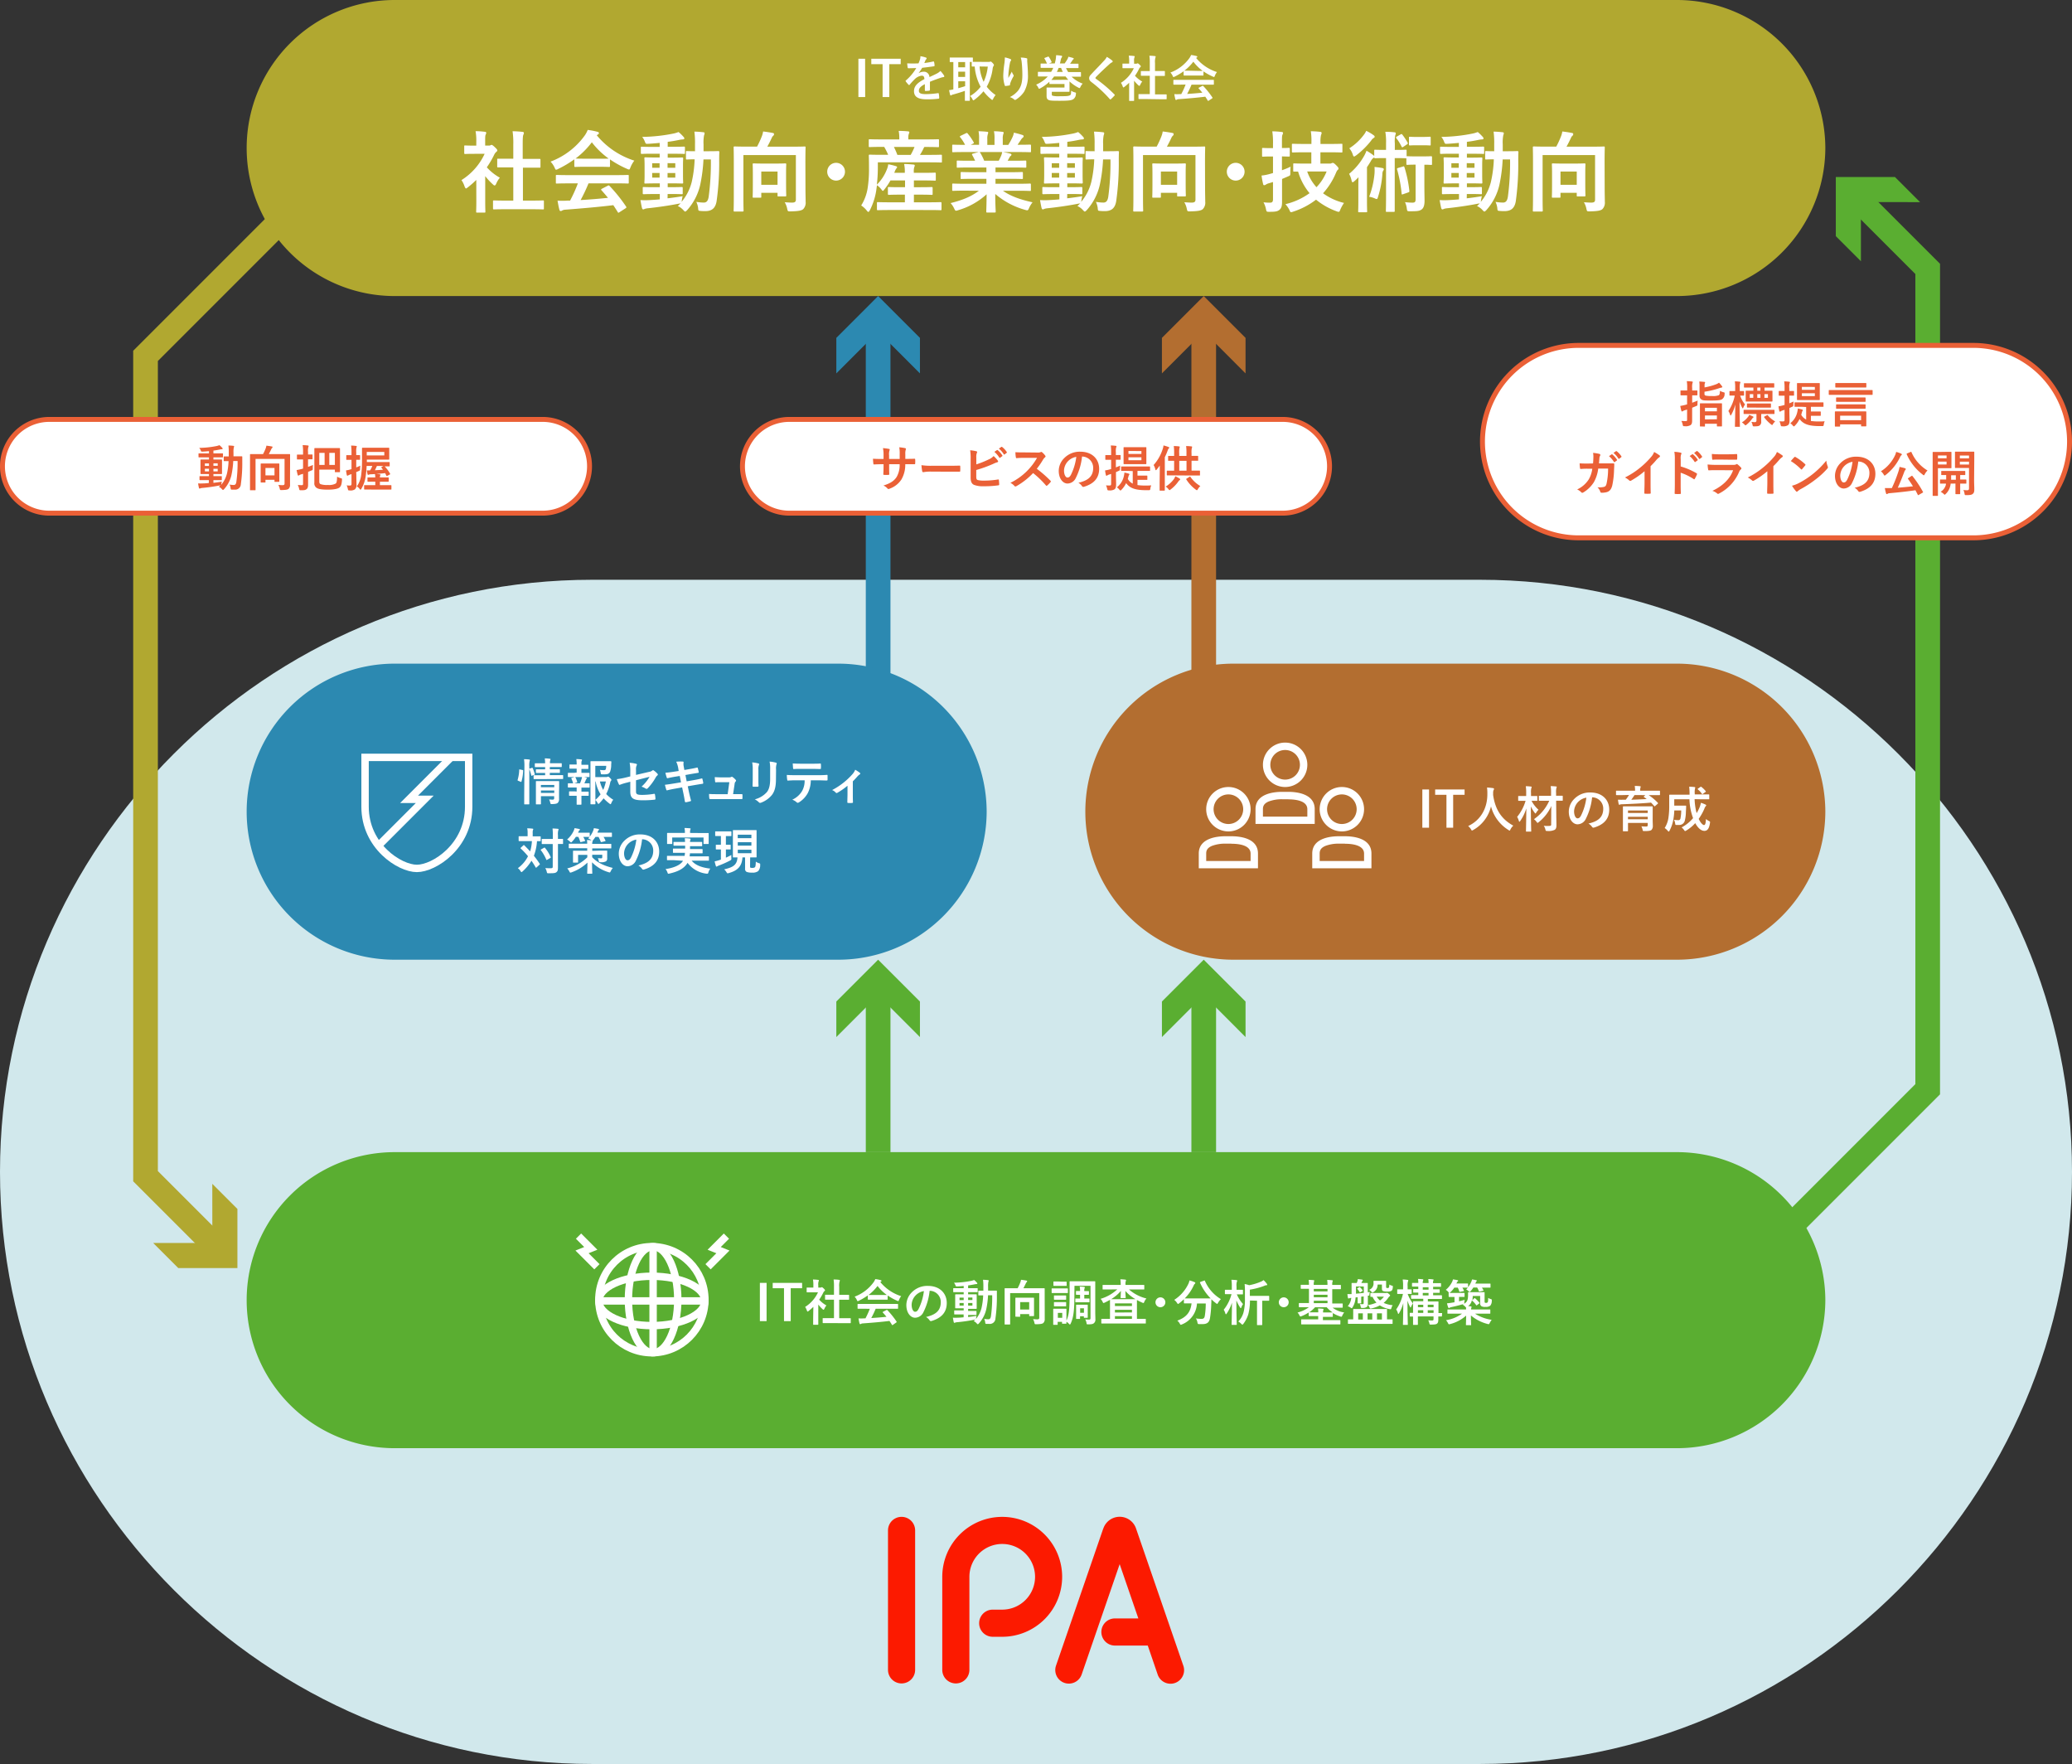 <svg id="img_image-map" xmlns="http://www.w3.org/2000/svg" width="840" height="715" viewBox="0 0 840 715">
  <rect x="0" y="0" width="840" height="715" fill="#333333" stroke="none"/>
  <path id="パス_1618" data-name="パス 1618" d="M840,475c0,132-108,240-240,240H240C108,715,0,607,0,475S108,235,240,235H600C732,235,840,343,840,475Z" fill="#d1e8ec"/>
  <path id="パス_1619" data-name="パス 1619" d="M723,500l58.5-58.5V109L752.33,79.83" fill="none" stroke="#5aae31" stroke-miterlimit="10" stroke-width="10"/>
  <path id="パス_1620" data-name="パス 1620" d="M778.4,81.93l-23.98-.01.01,23.98L744.25,95.72V71.75h23.98Z" fill="#5aae31"/>
  <path id="パス_1621" data-name="パス 1621" d="M117.5,85.75,59,144.25v332.5l29.17,29.17" fill="none" stroke="#b1a830" stroke-miterlimit="10" stroke-width="10"/>
  <path id="パス_1622" data-name="パス 1622" d="M62.1,503.82l23.98.01-.01-23.98,10.18,10.17V514H72.28Z" fill="#b1a830"/>
  <path id="パス_1623" data-name="パス 1623" d="M740,60a60.18,60.18,0,0,1-60,60H160A60,60,0,1,1,160,0H680a60.18,60.18,0,0,1,60,60Z" fill="#b1a830"/>
  <path id="パス_1624" data-name="パス 1624" d="M740,527a60.18,60.18,0,0,1-60,60H160a60,60,0,0,1,0-120H680a60.18,60.18,0,0,1,60,60Z" fill="#5aae31"/>
  <path id="パス_1625" data-name="パス 1625" d="M350.75,39.33H348V23.81h2.72Z" fill="#fff"/>
  <path id="パス_1626" data-name="パス 1626" d="M365.15,26h-4.62V39.33h-2.72V26h-4.58V23.81h11.92Z" fill="#fff"/>
  <path id="パス_1627" data-name="パス 1627" d="M377,36.41c0,.22-.12.32-.38.36a10.821,10.821,0,0,1-1.42.1c-.18,0-.26-.12-.26-.32V34.11c-1.78.92-2.42,1.7-2.42,2.66s.68,1.38,2.78,1.38a34.181,34.181,0,0,0,5-.4c.18,0,.26,0,.28.22a9,9,0,0,1,.18,1.65c0,.23-.06.38-.22.38a35.631,35.631,0,0,1-5,.25c-3.28,0-5-1-5-3.3,0-1.92,1.2-3.32,4.22-4.88-.06-1-.3-1.42-1.2-1.38a4.83,4.83,0,0,0-2.76,1.44,27,27,0,0,0-2,2.18c-.1.12-.16.18-.24.18a.4.4,0,0,1-.22-.14A9.509,9.509,0,0,1,367.21,33a.33.33,0,0,1-.08-.18c0-.08,0-.14.14-.22a20.439,20.439,0,0,0,4.18-5c-.94,0-2,.06-3.2.06-.18,0-.24-.1-.28-.32s-.14-1.06-.2-1.66a44.109,44.109,0,0,0,4.6,0A15.419,15.419,0,0,0,373,24a4.868,4.868,0,0,0,.14-1.22,12.631,12.631,0,0,1,2.28.56.36.36,0,0,1,.24.34.39.39,0,0,1-.14.3,1.56,1.56,0,0,0-.34.48c-.12.28-.22.54-.46,1.08a32.169,32.169,0,0,0,3.64-.62c.22,0,.28,0,.32.2a6.739,6.739,0,0,1,.2,1.44c0,.2-.06.28-.34.32-1.5.22-3.22.44-4.68.6a20.639,20.639,0,0,1-1.5,2.22h0a4,4,0,0,1,2-.62,2.21,2.21,0,0,1,2.44,2.16c.78-.36,1.92-.88,2.94-1.4a6,6,0,0,0,1.52-1.08,12.321,12.321,0,0,1,1.4,1.76.79.79,0,0,1,.16.44c0,.16-.1.24-.3.28a6.4,6.4,0,0,0-1.22.3c-1.3.46-2.6.9-4.3,1.6Z" fill="#fff"/>
  <path id="パス_1628" data-name="パス 1628" d="M400.85,25.09a1.18,1.18,0,0,0,.48-.06.56.56,0,0,1,.3-.08c.14,0,.34.14.84.64.3.34.48.6.48.76a.87.87,0,0,1-.22.48,2.58,2.58,0,0,0-.3,1,20.111,20.111,0,0,1-2.4,7.32,15.89,15.89,0,0,0,3.6,3.38,6.3,6.3,0,0,0-1,1.55c-.14.27-.22.42-.36.42s-.24-.1-.46-.28a18.771,18.771,0,0,1-3.1-3.22,21.451,21.451,0,0,1-3.66,3.43c-.22.16-.34.24-.44.24s-.24-.16-.4-.48a3.65,3.65,0,0,0-.94-1.26,14.86,14.86,0,0,0,4.28-3.77,20.631,20.631,0,0,1-2.4-8.2h-1c-.1,0-.22,0-.22-.24v-1.6h-.76V40.64c0,.13,0,.22-.22.22h-1.56c-.2,0-.22,0-.22-.22V36.83c-1.46.52-3.46,1.12-4.76,1.48a1.85,1.85,0,0,0-.64.24.51.51,0,0,1-.32.14c-.12,0-.22-.08-.26-.26-.14-.54-.3-1.26-.42-1.9a11,11,0,0,0,1.72-.3V25.15h-1.24c-.2,0-.22,0-.22-.22V23.55c0-.22,0-.24.22-.24h8.94c.12,0,.22,0,.22.24v1.52h2Zm-9.58,2.2V25.15h-2.78v2.14Zm0,3.9V29.05h-2.78v2.14Zm0,1.76h-2.78v2.8c.92-.24,1.9-.54,2.78-.82Zm5.86-6a17.93,17.93,0,0,0,1.64,6.22A19,19,0,0,0,400.45,27Z" fill="#fff"/>
  <path id="パス_1629" data-name="パス 1629" d="M409.55,23.91c.26.1.38.22.38.4a.46.46,0,0,1-.14.32,2.309,2.309,0,0,0-.36.94c-.28,1.36-.44,2.78-.56,3.82a20.192,20.192,0,0,0-.06,2.2c.44-.78.86-1.54,1.4-2.56a4.149,4.149,0,0,0,.62,1.3.46.46,0,0,1,.12.32.94.94,0,0,1-.2.5,16.373,16.373,0,0,0-1.18,2.56,2.5,2.5,0,0,0-.1.6.28.28,0,0,1-.26.32c-.24.06-1.1.18-1.6.24a.317.317,0,0,1-.28-.26,12.8,12.8,0,0,1-.6-4.06,42.26,42.26,0,0,1,.48-5,18.516,18.516,0,0,0,.16-2.28,10.481,10.481,0,0,1,2.18.64Zm6.5-.34c.4.1.44.2.4.54a7.075,7.075,0,0,0,0,.92c.14,1.9.28,3.72.28,5.16a13.14,13.14,0,0,1-1.52,6.94,10.9,10.9,0,0,1-3.3,3.22.65.65,0,0,1-.4.15.56.56,0,0,1-.42-.23,5,5,0,0,0-1.7-.92,9.9,9.9,0,0,0,3.4-2.68c1.16-1.58,1.68-3.22,1.68-6.38,0-1.42-.1-3.5-.24-4.78a9.58,9.58,0,0,0-.42-2.18,11.55,11.55,0,0,1,2.24.24Z" fill="#fff"/>
  <path id="パス_1630" data-name="パス 1630" d="M425.43,33.13a17.581,17.581,0,0,1-3.68,2.66,1.29,1.29,0,0,1-.46.2c-.14,0-.22-.14-.38-.48a3.87,3.87,0,0,0-.86-1.2A13.89,13.89,0,0,0,424.79,31h-3.8c-.12,0-.22,0-.22-.24v-1.4c0-.22,0-.24.22-.24h5.16a12.427,12.427,0,0,0,.84-1.62h-4.9c-.12,0-.22,0-.22-.24V26c0-.22,0-.24.22-.24h2.36a15.111,15.111,0,0,0-1-2c-.12-.2-.08-.24.16-.32l1.2-.46c.26-.08.3-.06.4.1A10,10,0,0,1,426.29,25c.1.24.06.28-.18.38l-.88.34h2.38c.12-.4.2-.82.3-1.24a10.633,10.633,0,0,0,.24-2.1,15.3,15.3,0,0,1,2.1.2.3.3,0,0,1,.34.28.83.83,0,0,1-.18.44,2.719,2.719,0,0,0-.4,1.14c-.1.44-.2.86-.32,1.28h1.92q.6-.832,1.12-1.72a3.089,3.089,0,0,0,.38-1c.62.14,1.36.32,1.9.5.2.08.3.16.3.28a.43.43,0,0,1-.2.28,2.129,2.129,0,0,0-.52.66c-.22.34-.48.72-.78,1.1h3.2c.14,0,.22,0,.22.24v1.3c0,.22,0,.24-.22.24h-4.84a15.466,15.466,0,0,0,.88,1.62h4.94c.12,0,.24,0,.24.24v1.4c0,.22,0,.24-.24.24h-3.54a12.58,12.58,0,0,0,4.48,2.8,4.53,4.53,0,0,0-.92,1.34c-.14.32-.24.46-.38.46a1.49,1.49,0,0,1-.48-.2,15.369,15.369,0,0,1-3.56-2.5v3.98c0,.12,0,.22-.22.22h-6.96v1c0,.4.08.5.3.6a10.37,10.37,0,0,0,3,.2c2.62,0,3.32-.06,3.9-.3s.6-.56.64-1.94a4.29,4.29,0,0,0,1.36.64c.64.16.64.16.56.78a2.63,2.63,0,0,1-.82,1.84c-.72.63-1.76.83-5.72.83-3.42,0-4.2-.06-4.82-.5-.38-.31-.52-.68-.52-1.55V35.72c0-.12,0-.24.24-.24h7.02V34.05h-5.9c-.12,0-.22,0-.22-.24Zm5.58-.78h2.08A14.681,14.681,0,0,1,432,31h-4.66a14.461,14.461,0,0,1-1.1,1.38h1.72Zm-.14-3.2c-.26-.52-.48-1.06-.7-1.62h-1a11.735,11.735,0,0,1-.72,1.62Z" fill="#fff"/>
  <path id="パス_1631" data-name="パス 1631" d="M450.93,24.57a.49.49,0,0,1,.16.32.4.4,0,0,1-.28.38,3.79,3.79,0,0,0-1,.7c-1.72,1.54-3.92,3.6-5.46,5.2-.18.22-.26.34-.26.44s.08.22.26.36a55.485,55.485,0,0,1,7.44,6.3.48.48,0,0,1,.14.26c0,.08,0,.14-.14.24a16.512,16.512,0,0,1-1.38,1.39c-.12.09-.2.15-.28.15s-.14-.06-.24-.17a50,50,0,0,0-7.28-6.77c-.76-.58-1.06-1-1.06-1.68s.36-1.1,1-1.76c1.7-1.84,3.36-3.5,5.08-5.38a5.77,5.77,0,0,0,1.08-1.5,15.919,15.919,0,0,1,2.22,1.52Z" fill="#fff"/>
  <path id="パス_1632" data-name="パス 1632" d="M457.77,33.53a20.9,20.9,0,0,1-1.9,1.66c-.2.16-.32.26-.42.26s-.2-.16-.32-.46a5.519,5.519,0,0,0-.7-1.42,13.81,13.81,0,0,0,5.22-5.92h-4.38c-.12,0-.22,0-.22-.22V26c0-.2,0-.22.22-.22h2.5V25a12.329,12.329,0,0,0-.16-2.44,17.57,17.57,0,0,1,2.08.14c.2,0,.32.12.32.2a.94.94,0,0,1-.12.42,4.24,4.24,0,0,0-.12,1.6v.9h.84a.67.67,0,0,0,.38-.08.59.59,0,0,1,.22-.08c.12,0,.32.12.74.52s.54.58.54.72a.39.39,0,0,1-.2.32,2,2,0,0,0-.46.58,20.211,20.211,0,0,1-1.7,2.92,11.4,11.4,0,0,0,2.94,2.34,4.8,4.8,0,0,0-.8,1.3c-.14.3-.24.44-.38.44s-.22-.08-.4-.24a14.928,14.928,0,0,1-1.72-1.86v7.99c0,.1,0,.22-.24.22H458c-.22,0-.24,0-.24-.22V38.32Zm6.68,6.61h-2.68c-.12,0-.22,0-.22-.22V38.37c0-.2,0-.22.22-.22h4.36V30.71h-3.42c-.12,0-.2,0-.2-.2V29c0-.2,0-.2.2-.2h3.42V25.59a18.1,18.1,0,0,0-.16-3,19.734,19.734,0,0,1,2.22.14c.18,0,.32.1.32.2a.81.81,0,0,1-.1.42,6.53,6.53,0,0,0-.16,2.2v3.24h3.78c.12,0,.22,0,.22.2v1.58c0,.2,0,.2-.22.2h-3.78v7.48h4.48c.12,0,.24,0,.24.22V40c0,.2,0,.22-.24.22h-2.66Z" fill="#fff"/>
  <path id="パス_1633" data-name="パス 1633" d="M479.85,28.89a23.393,23.393,0,0,1-3.62,2.16,1.31,1.31,0,0,1-.48.18c-.14,0-.2-.14-.36-.5a4.68,4.68,0,0,0-.9-1.32,16.69,16.69,0,0,0,7.68-5.82,6,6,0,0,0,.7-1.3,15.33,15.33,0,0,1,2.16.42c.24.06.36.14.36.28a.33.33,0,0,1-.2.32,1.7,1.7,0,0,0-.28.18,18,18,0,0,0,8.46,5.72,5.939,5.939,0,0,0-.86,1.5c-.14.36-.2.5-.34.5a1.38,1.38,0,0,1-.46-.16,22,22,0,0,1-3.82-2.12v1.48c0,.2,0,.22-.22.22h-7.6c-.12,0-.22,0-.22-.22Zm-1.28,5.42h-2.64c-.12,0-.24,0-.24-.22v-1.5c0-.2,0-.22.24-.22h15.94c.12,0,.24,0,.24.22v1.5c0,.2,0,.22-.24.22h-8.82a37.439,37.439,0,0,1-1.78,3.76c2.08-.12,4.26-.3,6.16-.5-.46-.56-.92-1.12-1.46-1.7-.14-.16-.12-.24.12-.36l1.28-.66c.22-.12.28-.1.42,0a34.763,34.763,0,0,1,3.72,4.65c.1.15.1.23-.1.38l-1.38.9c-.12.08-.18.12-.24.12s-.1,0-.16-.14c-.34-.56-.68-1.09-1-1.57-3.32.42-7.4.77-10.8,1a1.61,1.61,0,0,0-.72.19.5.5,0,0,1-.34.12c-.14,0-.24-.1-.28-.29a20.824,20.824,0,0,1-.42-2.06,15.86,15.86,0,0,0,2.18,0h.64a32.313,32.313,0,0,0,1.76-3.88Zm6.84-5.58h2.16A18.219,18.219,0,0,1,483.79,25a18.659,18.659,0,0,1-3.66,3.66h2.2Z" fill="#fff"/>
  <path id="パス_1634" data-name="パス 1634" d="M193.09,72.93a36.59,36.59,0,0,1-3.42,3c-.36.28-.57.46-.75.46s-.36-.28-.58-.82A9.84,9.84,0,0,0,187.08,73a24.85,24.85,0,0,0,9.39-10.65h-4.06c-2.74,0-3.6.07-3.82.07s-.39,0-.39-.4V59.36c0-.36,0-.4.39-.4s1.08.07,3.82.07h.68V57.56a21.53,21.53,0,0,0-.29-4.39,30.534,30.534,0,0,1,3.75.25c.36,0,.57.21.57.36a1.77,1.77,0,0,1-.21.75c-.22.44-.22,1-.22,2.88V59h1.51a1.21,1.21,0,0,0,.69-.14,1,1,0,0,1,.39-.14c.22,0,.58.21,1.33.93s1,1,1,1.3a.7.7,0,0,1-.36.57,3.7,3.7,0,0,0-.83,1.05,37.08,37.08,0,0,1-3.06,5.25,20.24,20.24,0,0,0,5.29,4.21,8.8,8.8,0,0,0-1.44,2.34c-.25.54-.43.8-.68.8s-.4-.15-.72-.44a26.122,26.122,0,0,1-3.1-3.34V81.53c0,2.66.07,4.07.07,4.25,0,.36,0,.39-.43.39h-2.88c-.39,0-.43,0-.43-.39s.07-1.59.07-4.25Zm12,11.88c-3.42,0-4.6.07-4.82.07s-.4,0-.4-.4V81.64c0-.36,0-.4.4-.4s1.4.07,4.82.07h3V67.85h-6.16c-.22,0-.36,0-.36-.36v-2.8c0-.36,0-.36.36-.36h6.16V58.64a32.81,32.81,0,0,0-.29-5.44,36.7,36.7,0,0,1,4,.25c.33,0,.58.18.58.36a1.52,1.52,0,0,1-.18.76c-.22.43-.29,1.33-.29,4V64.4h6.81c.22,0,.39,0,.39.36V67.6c0,.36,0,.36-.39.36H212V81.31h3.28c3.42,0,4.57-.07,4.79-.07.39,0,.43,0,.43.4v2.84c0,.36,0,.4-.43.4-.22,0-1.37-.07-4.79-.07Z" fill="#fff"/>
  <path id="パス_1635" data-name="パス 1635" d="M232.83,64.58a41.91,41.91,0,0,1-6.51,3.88,2.31,2.31,0,0,1-.86.33c-.26,0-.36-.25-.65-.9a8.57,8.57,0,0,0-1.62-2.38A30.06,30.06,0,0,0,237,55a10.609,10.609,0,0,0,1.26-2.34,28.3,28.3,0,0,1,3.89.75c.43.11.65.26.65.51a.6.6,0,0,1-.36.57,3.22,3.22,0,0,0-.51.33,32.37,32.37,0,0,0,15.23,10.29,10.779,10.779,0,0,0-1.55,2.7c-.25.65-.36.9-.61.9a2.53,2.53,0,0,1-.83-.29,40.08,40.08,0,0,1-6.88-3.81v2.66c0,.36,0,.4-.39.4s-1.19-.07-4.07-.07H237.3c-2.88,0-3.85.07-4.07.07s-.4,0-.4-.4Zm-2.3,9.75c-3.38,0-4.53.07-4.75.07-.4,0-.43,0-.43-.39v-2.7c0-.36,0-.4.43-.4.22,0,1.37.07,4.75.07h19.19c3.38,0,4.53-.07,4.75-.07.39,0,.43,0,.43.4V74c0,.36,0,.39-.43.39-.22,0-1.37-.07-4.75-.07H238.59a68.691,68.691,0,0,1-3.2,6.77c3.74-.22,7.67-.54,11.09-.9-.83-1-1.66-2-2.63-3.06-.25-.29-.22-.43.22-.65l2.3-1.19c.39-.21.5-.18.75.08a62.91,62.91,0,0,1,6.7,8.35c.18.28.18.43-.18.68L251.16,86c-.22.14-.33.22-.44.22s-.18-.08-.28-.26c-.62-1-1.23-1.94-1.8-2.8-6,.75-13.32,1.36-19.44,1.83a3.19,3.19,0,0,0-1.3.33.92.92,0,0,1-.61.21c-.25,0-.43-.18-.5-.5-.33-1.19-.54-2.45-.76-3.71a28.629,28.629,0,0,0,3.93,0h1.15a57.281,57.281,0,0,0,3.16-7Zm12.31-10c2.41,0,3.49,0,3.89-.07a32.69,32.69,0,0,1-6.8-6.59,33.72,33.72,0,0,1-6.59,6.59c.32,0,1.33.07,4,.07Z" fill="#fff"/>
  <path id="パス_1636" data-name="パス 1636" d="M270.63,80.38c1.95-.22,4-.5,6.12-.86a15.008,15.008,0,0,0-.32,1.65l-.11.65a20.4,20.4,0,0,0,4.11-8.06,49.13,49.13,0,0,0,1.18-9.18c-2.12,0-2.91.07-3.09.07-.4,0-.43,0-.43-.4V61.63c0-.36,0-.4.43-.4.18,0,1,.07,3.24.07V58.42a34.94,34.94,0,0,0-.25-5.07,35.458,35.458,0,0,1,3.6.25c.36,0,.54.18.54.39a2.78,2.78,0,0,1-.22.87,15.89,15.89,0,0,0-.21,3.67c0,1,0,1.87,0,2.77h2.05c2.78,0,3.71-.07,3.93-.07s.43.07.43.43c-.07,1.23-.07,2.27-.07,3.42a109.89,109.89,0,0,1-1.05,16.49c-.46,2.7-1.8,4-4.57,4a15.747,15.747,0,0,1-2-.08c-.83-.07-.83-.07-.93-1.26a8.381,8.381,0,0,0-.72-2.41,19.23,19.23,0,0,0,3,.29c1.08,0,1.7-.57,2-2.27a103.616,103.616,0,0,0,.9-15.22h-3a63.421,63.421,0,0,1-1.33,10.33,23,23,0,0,1-5.32,10.26c-.36.36-.58.54-.76.54s-.36-.18-.68-.51a6.54,6.54,0,0,0-2.31-1.72c.4-.37.79-.73,1.15-1.12a2.6,2.6,0,0,1-.68.14c-3.82.76-8.5,1.44-12.56,1.87a6,6,0,0,0-1.33.26,1.52,1.52,0,0,1-.62.21c-.21,0-.39-.21-.5-.61-.22-.94-.43-2.09-.61-3.17a31.58,31.58,0,0,0,3.78,0c1.26-.07,2.63-.15,4.07-.29V78.65h-2.13c-3.13,0-4.17.07-4.39.07s-.4,0-.4-.36V76.2c0-.36,0-.39.4-.39s1.26.07,4.39.07h2.13V74.33H266c-3.06,0-4.11.07-4.32.07-.4,0-.44,0-.44-.39s.08-1.08.08-3V67.17c0-1.94-.08-2.77-.08-3,0-.36,0-.4.44-.4.21,0,1.26.07,4.32.07h1.44V62.31h-2.67c-3.24,0-4.35.07-4.57.07s-.4,0-.4-.39V59.86c0-.36,0-.39.4-.39s1.33.07,4.57.07h2.67V57.92c-1.55.14-3.1.29-4.65.36-1,.07-1,0-1.33-.79a7.069,7.069,0,0,0-1.12-2,68.061,68.061,0,0,0,12.75-1.37,12.731,12.731,0,0,0,2-.61,17.088,17.088,0,0,1,2.05,2,.91.91,0,0,1,.29.65c0,.22-.29.36-.76.36a10.39,10.39,0,0,0-1.62.25c-1.44.29-2.88.54-4.36.72v2h2.09c3.21,0,4.32-.07,4.54-.07s.36,0,.36.39V62c0,.36,0,.39-.29.39s-1.4-.07-4.61-.07h-2.09V63.9h1.55c3,0,4.07-.07,4.32-.07s.4,0,.4.4c0,.18-.07,1-.07,3V71c0,1.91.07,2.77.07,3s0,.39-.4.39-1.29-.07-4.32-.07h-1.55v1.55H272c3.09,0,4.17-.07,4.39-.07s.39,0,.39.39v2.16c0,.33,0,.36-.39.36s-1.3-.07-4.39-.07h-1.34ZM267.4,68V66.16h-3V68Zm0,4V70.12h-3V72Zm3.23-5.87V68h3.14V66.16Zm3.14,4h-3.14V72h3.14Z" fill="#fff"/>
  <path id="パス_1637" data-name="パス 1637" d="M326.54,75.48c0,3.14.07,5,.07,6.3a3.73,3.73,0,0,1-1,3c-.72.62-2.09.83-5.11.9-1.16,0-1.12,0-1.37-1.08a8.53,8.53,0,0,0-1-2.62c1.12.07,2.05.14,3,.14s1.52-.25,1.52-1.15V62.85H301.38V80.09c0,3.39.07,5.08.07,5.29s0,.36-.39.36h-3.24c-.36,0-.4,0-.4-.36s.07-2,.07-5.76V65.55c0-3.78-.07-5.54-.07-5.8s0-.39.4-.39,1.47.07,4.89.07h4.21a36.826,36.826,0,0,0,1.91-4.14,8.93,8.93,0,0,0,.54-2c1.48.18,3,.4,4,.62.33.07.43.25.43.46a.86.86,0,0,1-.28.62,2.14,2.14,0,0,0-.62.86c-.54,1.15-1.18,2.45-1.83,3.6h10.22c3.42,0,4.64-.07,4.86-.07.4,0,.43,0,.43.39s-.07,2.2-.07,6Zm-21,4.65c-.36,0-.4,0-.4-.4s.07-1.15.07-6v-3.1c0-2.77-.07-3.7-.07-4s0-.4.4-.4,1.11.07,3.81.07h5.15c2.74,0,3.6-.07,3.85-.07s.4,0,.4.4c0,.21-.07,1.15-.07,3.34V73.4c0,4.75.07,5.61.07,5.83s0,.39-.4.39h-2.7c-.39,0-.43,0-.43-.39V78.15h-6.59v1.58c0,.36,0,.4-.39.4Zm3.09-5.22h6.59V69.54h-6.59Z" fill="#fff"/>
  <path id="パス_1638" data-name="パス 1638" d="M342.56,69.62A3.6,3.6,0,1,1,339,66a3.6,3.6,0,0,1,3.56,3.62Z" fill="#fff"/>
  <path id="パス_1639" data-name="パス 1639" d="M360.85,85.13c-3.49,0-4.68.07-4.89.07-.4,0-.44,0-.44-.43V82.32c0-.36,0-.39.44-.39.21,0,1.4.07,4.89.07h6V78.9H365c-3.31,0-4.42.08-4.64.08s-.4,0-.4-.4V76.2c0-.36,0-.39.4-.39s1.33.07,4.64.07h1.91V73.14H361a26.857,26.857,0,0,1-2.44,3.6c-.33.44-.51.62-.65.62s-.29-.18-.54-.51a7.26,7.26,0,0,0-1.84-1.76l-.32,2.27a26.36,26.36,0,0,1-2.56,7.84c-.28.47-.43.69-.61.69s-.32-.15-.57-.44a9.24,9.24,0,0,0-2.34-2.16,18.67,18.67,0,0,0,2.62-7.05,49.678,49.678,0,0,0,.54-8.17c0-3.31-.07-4.75-.07-5s0-.39.4-.39c.21,0,1.4.07,4.79.07h2.66a24.508,24.508,0,0,0-1.62-3.21h-1c-3.45,0-4.61.08-4.82.08-.4,0-.43,0-.43-.4V56.87c0-.39,0-.43.43-.43.21,0,1.37.07,4.82.07h7.13v-.32a14.771,14.771,0,0,0-.25-3.13c1.33,0,2.55.07,3.74.18.36,0,.58.18.58.36a1.64,1.64,0,0,1-.22.68,5,5,0,0,0-.18,1.87v.36h7.16c3.46,0,4.65-.07,4.86-.07.36,0,.4,0,.4.43v2.38c0,.36,0,.4-.4.4-.21,0-1.44-.08-4.89-.08h-.62a2.6,2.6,0,0,0-.36.62,22.5,22.5,0,0,1-1.44,2.59h3.78c3.39,0,4.54-.07,4.76-.07s.36,0,.36.39v2.38c0,.36,0,.39-.36.39s-1.41-.07-4.79-.07H355.88v2.27a59.906,59.906,0,0,1-.4,6.77,17.43,17.43,0,0,0,4.14-6.38,7.26,7.26,0,0,0,.47-1.87,23.609,23.609,0,0,1,3.13.76c.43.14.47.29.47.43a.7.7,0,0,1-.25.43,4.741,4.741,0,0,0-.69,1.3l-.21.54h4.28v-.4a13.8,13.8,0,0,0-.29-3.17c1.34,0,2.52.11,3.75.22.36,0,.57.18.57.36a1.79,1.79,0,0,1-.21.72,5.65,5.65,0,0,0-.18,1.87v.4h3.85c3.35,0,4.46-.07,4.68-.07s.39,0,.39.39v2.45c0,.36,0,.4-.39.4s-1.33-.08-4.68-.08H370.5v2.74h2.55c3.31,0,4.43-.07,4.65-.07s.39,0,.39.39v2.38c0,.36,0,.4-.39.4s-1.34-.08-4.65-.08H370.5V82h5.86c3.5,0,4.72-.07,4.94-.07s.39,0,.39.39v2.45c0,.4,0,.43-.39.43s-1.44-.07-4.94-.07Zm1.55-25.56a30.943,30.943,0,0,1,1.4,3.21h5.4a26.15,26.15,0,0,0,1.55-3.21Z" fill="#fff"/>
  <path id="パス_1640" data-name="パス 1640" d="M391,77.28c-3.24,0-4.32.08-4.54.08-.39,0-.43,0-.43-.4V74.84c0-.4,0-.44.43-.44.22,0,1.3.08,4.54.08h8.89v-2h-5.08c-3.49,0-4.75.07-5,.07-.36,0-.36,0-.36-.39v-2c0-.4,0-.44.36-.44.21,0,1.47.08,5,.08h5.08V67.89h-6.77c-3.45,0-4.6.07-4.82.07-.4,0-.43,0-.43-.36V65.48c0-.36,0-.4.43-.4.22,0,1.37.07,4.82.07h2.2c-.4-.86-.76-1.58-1.15-2.26-.18-.33-.22-.47.25-.62l2.34-.64H391c-3.24,0-4.32.07-4.54.07-.39,0-.43,0-.43-.4V59.07c0-.4,0-.43.43-.43.22,0,1.3.07,4.54.07h.25a17,17,0,0,0-2-3.1c-.22-.25-.14-.39.29-.61l2.09-1c.36-.18.46-.14.68.14a21.942,21.942,0,0,1,2.41,3.5c.18.32.18.36-.29.61l-.86.43h3.35V56.33a13.851,13.851,0,0,0-.22-3.13,34.181,34.181,0,0,1,3.49.22c.29,0,.43.14.43.32a1.871,1.871,0,0,1-.14.61,5.6,5.6,0,0,0-.22,2v2.38h2.92V56.37a14,14,0,0,0-.22-3.17,27.2,27.2,0,0,1,3.46.25c.32,0,.47.15.47.33a1.511,1.511,0,0,1-.15.57,5.71,5.71,0,0,0-.21,2v2.38h2.23a26.191,26.191,0,0,0,1.65-3,6.781,6.781,0,0,0,.62-1.95,32.581,32.581,0,0,1,3.49.94c.32.11.47.29.47.47a.75.75,0,0,1-.36.61,3.57,3.57,0,0,0-.62.68c-.46.76-1,1.48-1.47,2.2h.5c3.24,0,4.32-.07,4.54-.07s.39,0,.39.43V61.3c0,.36,0,.4-.39.4s-1.3-.07-4.54-.07h-6.3c.94.18,1.77.36,2.85.64.28.08.46.22.46.44a.63.63,0,0,1-.39.54c-.18.1-.36.5-.51.75l-.64,1.15h2.34c3.45,0,4.6-.07,4.82-.07s.4,0,.4.4V67.6c0,.32,0,.36-.4.36s-1.37-.07-4.82-.07h-7.27V69.8h5.72c3.53,0,4.75-.08,5-.08s.39,0,.39.44v2c0,.36,0,.39-.39.39s-1.44-.07-5-.07h-5.72v2H413c3.24,0,4.32-.08,4.54-.08s.39,0,.39.44V77c0,.36,0,.4-.39.4s-1.3-.08-4.54-.08h-6.4c3,2.13,6.81,3.53,12,4.68a10,10,0,0,0-1.4,2.31c-.29.68-.43.93-.79.93a3.67,3.67,0,0,1-.83-.18,31.51,31.51,0,0,1-12.1-6.44c0,4.28.18,6.51.18,7.13,0,.36,0,.39-.39.39H400.2c-.33,0-.36,0-.36-.39,0-.62.11-2.7.14-7a29.2,29.2,0,0,1-11.55,6.45,2.859,2.859,0,0,1-.83.21c-.32,0-.47-.25-.79-.93a8.379,8.379,0,0,0-1.44-2.16c4.79-1.19,8.46-2.67,11.48-5Zm13.89-12.13a22.066,22.066,0,0,0,1-2.08,6.541,6.541,0,0,0,.39-1.44H397.1c.11,0,.18.14.29.28A22.18,22.18,0,0,1,399,65.15Z" fill="#fff"/>
  <path id="パス_1641" data-name="パス 1641" d="M432.63,80.38c1.95-.22,4-.5,6.12-.86a15,15,0,0,0-.32,1.65l-.11.65a20.26,20.26,0,0,0,4.1-8.06,49,49,0,0,0,1.19-9.18c-2.12,0-2.91.07-3.09.07-.4,0-.43,0-.43-.4V61.63c0-.36,0-.4.43-.4.18,0,1,.07,3.24.07V58.42a34.945,34.945,0,0,0-.25-5.07,35.46,35.46,0,0,1,3.6.25c.36,0,.54.18.54.39a2.779,2.779,0,0,1-.22.87,15.891,15.891,0,0,0-.21,3.67V61.3h2.05c2.78,0,3.71-.07,3.93-.07s.43.07.43.43c-.07,1.23-.07,2.27-.07,3.42a109.894,109.894,0,0,1-1.05,16.49c-.46,2.7-1.8,4-4.57,4a15.747,15.747,0,0,1-2-.08c-.83-.07-.83-.07-.93-1.26a8.38,8.38,0,0,0-.72-2.41,19.229,19.229,0,0,0,3,.29c1.08,0,1.7-.57,2-2.27a103.625,103.625,0,0,0,.9-15.22h-3a63.421,63.421,0,0,1-1.33,10.33,23,23,0,0,1-5.32,10.26c-.36.36-.58.54-.76.54s-.36-.18-.68-.51a6.54,6.54,0,0,0-2.31-1.72c.4-.37.79-.73,1.15-1.12a2.6,2.6,0,0,1-.68.14c-3.82.76-8.5,1.44-12.56,1.87a6,6,0,0,0-1.33.26,1.52,1.52,0,0,1-.62.21c-.21,0-.39-.21-.5-.61-.22-.94-.43-2.09-.61-3.17a31.58,31.58,0,0,0,3.78,0c1.26-.07,2.63-.15,4.06-.29V78.65h-2.12c-3.13,0-4.17.07-4.39.07s-.4,0-.4-.36V76.2c0-.36,0-.39.4-.39s1.26.07,4.39.07h2.12V74.33H428c-3.06,0-4.11.07-4.32.07-.4,0-.44,0-.44-.39s.08-1.08.08-3V67.17c0-1.94-.08-2.77-.08-3,0-.36,0-.4.44-.4.21,0,1.26.07,4.32.07h1.43V62.31h-2.66c-3.24,0-4.35.07-4.57.07s-.4,0-.4-.39V59.86c0-.36,0-.39.4-.39s1.33.07,4.57.07h2.66V57.92c-1.54.14-3.09.29-4.64.36-1,.07-1,0-1.33-.79a7.069,7.069,0,0,0-1.12-2,68.06,68.06,0,0,0,12.75-1.37,12.728,12.728,0,0,0,2-.61,17.089,17.089,0,0,1,2.05,2,.91.91,0,0,1,.29.65c0,.22-.29.36-.76.36a10.39,10.39,0,0,0-1.62.25c-1.44.29-2.88.54-4.36.72v2h2.09c3.21,0,4.32-.07,4.54-.07s.36,0,.36.39V62c0,.36,0,.39-.29.39s-1.4-.07-4.61-.07h-2.09V63.9h1.55c3,0,4.07-.07,4.32-.07s.4,0,.4.4c0,.18-.07,1-.07,3V71c0,1.91.07,2.77.07,3s0,.39-.4.39-1.29-.07-4.32-.07h-1.55v1.55H434c3.09,0,4.17-.07,4.39-.07s.39,0,.39.39v2.16c0,.33,0,.36-.39.36s-1.3-.07-4.39-.07h-1.34ZM429.39,68V66.16h-3V68Zm0,4V70.12h-3V72Zm3.24-5.87V68h3.14V66.16Zm3.14,4h-3.14V72h3.14Z" fill="#fff"/>
  <path id="パス_1642" data-name="パス 1642" d="M488.54,75.48c0,3.14.07,5,.07,6.3a3.73,3.73,0,0,1-1,3c-.72.62-2.09.83-5.11.9-1.16,0-1.12,0-1.37-1.08a8.53,8.53,0,0,0-1-2.62c1.12.07,2.05.14,3,.14s1.52-.25,1.52-1.15V62.85H463.38V80.09c0,3.39.07,5.08.07,5.29s0,.36-.4.36h-3.23c-.36,0-.4,0-.4-.36s.07-2,.07-5.76V65.55c0-3.78-.07-5.54-.07-5.8s0-.39.4-.39,1.47.07,4.89.07h4.21a36.826,36.826,0,0,0,1.91-4.14,8.93,8.93,0,0,0,.54-2c1.48.18,3,.4,4,.62.33.07.43.25.43.46a.86.86,0,0,1-.28.62,2.139,2.139,0,0,0-.62.86c-.54,1.15-1.18,2.45-1.83,3.6h10.22c3.42,0,4.64-.07,4.86-.07.4,0,.43,0,.43.39s-.07,2.2-.07,6Zm-21,4.65c-.36,0-.4,0-.4-.4s.07-1.15.07-6v-3.1c0-2.77-.07-3.7-.07-4s0-.4.4-.4,1.11.07,3.81.07h5.15c2.74,0,3.6-.07,3.85-.07s.4,0,.4.4c0,.21-.07,1.15-.07,3.34V73.4c0,4.75.07,5.61.07,5.83s0,.39-.4.39h-2.7c-.39,0-.43,0-.43-.39V78.15h-6.59v1.58c0,.36,0,.4-.39.4Zm3.09-5.22h6.59V69.54h-6.59Z" fill="#fff"/>
  <path id="パス_1643" data-name="パス 1643" d="M504.56,69.62A3.6,3.6,0,1,1,501,66a3.6,3.6,0,0,1,3.56,3.62Z" fill="#fff"/>
  <path id="パス_1644" data-name="パス 1644" d="M519.75,74.37v7.31c0,1.8-.21,2.73-1.15,3.45-.79.58-1.62.72-4,.72-1.12,0-1.12,0-1.37-1.08a9.611,9.611,0,0,0-1-2.77,18.842,18.842,0,0,0,2.73.14c.79,0,1.12-.39,1.12-1.36v-7l-1.8.54a3.83,3.83,0,0,0-1.15.54,1.35,1.35,0,0,1-.61.21c-.22,0-.36-.1-.44-.43a34.534,34.534,0,0,1-.64-3.49,19,19,0,0,0,3.38-.65l1.26-.36V63.43h-.61c-2.45,0-3.21.07-3.39.07-.39,0-.43,0-.43-.4V60.4c0-.39,0-.43.43-.43.18,0,.94.07,3.39.07h.61V58.31a29.576,29.576,0,0,0-.29-5.07,31.554,31.554,0,0,1,3.78.25c.36,0,.58.18.58.36a1.85,1.85,0,0,1-.22.76c-.22.43-.22,1.18-.22,3.63V60c1.91,0,2.6-.07,2.81-.07s.36,0,.36.43v2.7c0,.36,0,.4-.36.4s-.9,0-2.81-.07V69a30.617,30.617,0,0,0,3.5-1.44A20.147,20.147,0,0,0,523.1,70c0,1.18,0,1.11-1,1.54l-2.34,1ZM529,61.73c-3.42,0-4.61.08-4.86.08s-.4,0-.4-.4v-2.7c0-.4,0-.43.4-.43s1.44.07,4.86.07h2.66v-.76a24,24,0,0,0-.25-4.39,33.8,33.8,0,0,1,3.85.25c.36,0,.54.22.54.4a2.759,2.759,0,0,1-.25.9,10.918,10.918,0,0,0-.22,2.77v.83H539c3.42,0,4.61-.07,4.83-.07.39,0,.39,0,.39.43v2.7c0,.36,0,.4-.39.4-.22,0-1.41-.08-4.83-.08h-3.7v4.58h3.78a1.23,1.23,0,0,0,.72-.15,1.391,1.391,0,0,1,.51-.14c.25,0,.57.14,1.33.9s1,1.08,1,1.33a.88.88,0,0,1-.33.65c-.32.25-.43.57-.82,1.44a28.567,28.567,0,0,1-5.12,8,24,24,0,0,0,8.5,3.92,15.151,15.151,0,0,0-1.48,2.66c-.28.69-.36.94-.68.94a2.49,2.49,0,0,1-.86-.22,28.261,28.261,0,0,1-8.32-4.71,30.44,30.44,0,0,1-9.29,4.86,2.75,2.75,0,0,1-.82.21c-.33,0-.4-.25-.69-.9a10.139,10.139,0,0,0-1.62-2.34,27.52,27.52,0,0,0,9.79-4.46,24.41,24.41,0,0,1-4.64-8.75h-1.58c-.36,0-.4,0-.4-.43V66.63c0-.36,0-.4.4-.4.21,0,1.33.08,4.6.08h2.34V61.73Zm.94,7.78a18.689,18.689,0,0,0,3.77,6.37,19.781,19.781,0,0,0,4.11-6.37Z" fill="#fff"/>
  <path id="パス_1645" data-name="パス 1645" d="M561.91,58.13a24.344,24.344,0,0,0-.29-4.71,30.213,30.213,0,0,1,3.71.21.5.5,0,0,1,.54.4,2,2,0,0,1-.22.76,12.646,12.646,0,0,0-.18,3.34v2.63H566c2.78,0,3.6-.07,3.82-.07.39,0,.43,0,.43.4v2.3c0-.07.15-.07.36-.07s.86.07,3.06.07h3.42c2.23,0,2.84-.07,3.06-.07s.4,0,.4.39v2.7c0,.4,0,.44-.4.44s-.79-.08-2.7-.08v7.56c0,3.82.07,5.58.07,7.06s-.25,2.84-1.19,3.52-2,.72-4.71.72c-1.12,0-1.12,0-1.3-1.15a9,9,0,0,0-.72-2.55,24.519,24.519,0,0,0,3,.21c1,0,1.29-.29,1.29-1.4v-14h-.25c-2.2,0-2.84.08-3.06.08-.4,0-.43,0-.43-.44V64.15a1.07,1.07,0,0,1-.36,0c-.22,0-1-.07-3.82-.07h-.54v21.4c0,.21,0,.4-.36.4H562.2c-.33,0-.36,0-.36-.4s.07-2.3.07-6.4v-15h-.54c-2.77,0-3.64.07-3.85.07s-.4,0-.4-.39a1,1,0,0,1-.36.28,3.42,3.42,0,0,0-1,1.23c-.47.82-1,1.65-1.58,2.48V81.21c0,2.88.07,4.24.07,4.42,0,.36,0,.4-.4.4H551c-.36,0-.39,0-.39-.4,0-.21.07-1.54.07-4.42V75.92c0-1.16,0-2.7.07-4.07-.57.57-1.15,1.15-1.76,1.65a1.14,1.14,0,0,1-.65.36c-.18,0-.29-.21-.4-.68a9.49,9.49,0,0,0-1-2.7A26.059,26.059,0,0,0,553.13,63a15.388,15.388,0,0,0,.86-1.9,23.865,23.865,0,0,1,2.66,1.72,1.15,1.15,0,0,1,.47.51V61.09c0-.36,0-.4.4-.4s1.08.07,3.85.07h.54Zm-5.11-3.38c.32.22.5.43.5.68a.53.53,0,0,1-.36.47,3.27,3.27,0,0,0-1.08,1.1,33.531,33.531,0,0,1-6.08,6c-.4.25-.61.43-.83.43s-.36-.25-.54-.83a7.1,7.1,0,0,0-1.4-2.48,22.12,22.12,0,0,0,5.87-5.44,7.8,7.8,0,0,0,1-1.65,19.3,19.3,0,0,1,2.92,1.72Zm.43,15.66a17.594,17.594,0,0,0,0-2.74c1.11.11,2.16.25,3.16.43.44.08.62.29.62.54a.91.91,0,0,1-.26.54,2.75,2.75,0,0,0-.32,1.37A40,40,0,0,1,558.6,80c-.15.47-.25.68-.51.68a2.859,2.859,0,0,1-.71-.25,9.321,9.321,0,0,0-2.31-.68A35.581,35.581,0,0,0,557.23,70.41ZM567.78,54.5c.36-.22.47-.22.68,0a26.186,26.186,0,0,1,2.2,3.32c.18.32.1.46-.25.68l-1.48,1c-.22.14-.32.21-.43.21s-.18-.1-.29-.28a19.292,19.292,0,0,0-2.12-3.42c-.22-.26-.22-.4.18-.65Zm1,13c.36-.14.43-.11.58.26a49.676,49.676,0,0,1,2,9.61c0,.36,0,.46-.43.61l-2.06.72c-.5.18-.61.18-.64-.18a53.285,53.285,0,0,0-1.84-9.83c-.11-.36,0-.47.4-.61Zm8.06-12c2,0,2.59-.08,2.81-.08s.36,0,.36.4v2.74c0,.36,0,.39-.36.39s-.79-.07-2.81-.07H574.4c-2,0-2.59.07-2.81.07s-.39,0-.39-.39V55.83c0-.36,0-.4.39-.4s.79.08,2.81.08Z" fill="#fff"/>
  <path id="パス_1646" data-name="パス 1646" d="M594.63,80.38c2-.22,4-.5,6.12-.86a15.008,15.008,0,0,0-.32,1.65l-.11.65a20.261,20.261,0,0,0,4.1-8.06,49,49,0,0,0,1.19-9.18c-2.12,0-2.91.07-3.09.07-.4,0-.43,0-.43-.4V61.63c0-.36,0-.4.43-.4.18,0,1,.07,3.24.07V58.42a34.94,34.94,0,0,0-.25-5.07,35.462,35.462,0,0,1,3.6.25c.36,0,.54.18.54.39a2.78,2.78,0,0,1-.22.87,15.9,15.9,0,0,0-.21,3.67c0,1,0,1.87,0,2.77h2c2.78,0,3.71-.07,3.93-.07s.43.07.43.43c-.07,1.23-.07,2.27-.07,3.42a109.9,109.9,0,0,1-1,16.49c-.46,2.7-1.8,4-4.57,4a15.747,15.747,0,0,1-2-.08c-.83-.07-.83-.07-.93-1.26a8.378,8.378,0,0,0-.72-2.41,19.23,19.23,0,0,0,3,.29c1.08,0,1.7-.57,2-2.27a103.612,103.612,0,0,0,.9-15.22h-3a63.424,63.424,0,0,1-1.33,10.33,23,23,0,0,1-5.32,10.26c-.36.36-.58.54-.76.54s-.36-.18-.68-.51a6.54,6.54,0,0,0-2.31-1.72c.4-.37.79-.73,1.15-1.12a2.6,2.6,0,0,1-.68.14c-3.82.76-8.5,1.44-12.56,1.87a6,6,0,0,0-1.33.26,1.52,1.52,0,0,1-.62.21c-.21,0-.39-.21-.5-.61-.22-.94-.43-2.09-.61-3.17a31.58,31.58,0,0,0,3.78,0c1.26-.07,2.63-.15,4.06-.29V78.65h-2.12c-3.13,0-4.17.07-4.39.07s-.4,0-.4-.36V76.2c0-.36,0-.39.4-.39s1.26.07,4.39.07h2.12V74.33H590c-3.06,0-4.11.07-4.32.07-.4,0-.44,0-.44-.39s.08-1.08.08-3V67.17c0-1.94-.08-2.77-.08-3,0-.36,0-.4.44-.4.21,0,1.26.07,4.32.07h1.43V62.31h-2.66c-3.24,0-4.35.07-4.57.07s-.4,0-.4-.39V59.86c0-.36,0-.39.4-.39s1.33.07,4.57.07h2.66V57.92c-1.54.14-3.09.29-4.64.36-1,.07-1,0-1.33-.79a7.071,7.071,0,0,0-1.12-2,68.06,68.06,0,0,0,12.75-1.37,12.727,12.727,0,0,0,2-.61,17.09,17.09,0,0,1,2.05,2,.91.91,0,0,1,.29.65c0,.22-.29.36-.76.36a10.389,10.389,0,0,0-1.62.25c-1.44.29-2.88.54-4.36.72v2h2.09c3.21,0,4.32-.07,4.54-.07s.36,0,.36.39V62c0,.36,0,.39-.29.39s-1.4-.07-4.61-.07h-2.09V63.9h1.55c3,0,4.07-.07,4.32-.07s.4,0,.4.4c0,.18-.07,1-.07,3V71c0,1.91.07,2.77.07,3s0,.39-.4.39-1.29-.07-4.32-.07h-1.55v1.55H596c3.09,0,4.17-.07,4.39-.07s.39,0,.39.39v2.16c0,.33,0,.36-.39.36s-1.3-.07-4.39-.07h-1.34ZM591.39,68V66.16h-3V68Zm0,4V70.12h-3V72Zm3.24-5.87V68h3.14V66.16Zm3.14,4h-3.14V72h3.14Z" fill="#fff"/>
  <path id="パス_1647" data-name="パス 1647" d="M650.54,75.48c0,3.14.07,5,.07,6.3a3.73,3.73,0,0,1-1,3c-.72.62-2.09.83-5.11.9-1.16,0-1.12,0-1.37-1.08a8.531,8.531,0,0,0-1-2.62c1.12.07,2,.14,3,.14s1.52-.25,1.52-1.15V62.85H625.38V80.09c0,3.39.07,5.08.07,5.29s0,.36-.4.36h-3.23c-.36,0-.4,0-.4-.36s.07-2,.07-5.76V65.55c0-3.78-.07-5.54-.07-5.8s0-.39.4-.39,1.47.07,4.89.07h4.21a36.84,36.84,0,0,0,1.91-4.14,8.928,8.928,0,0,0,.54-2c1.48.18,3,.4,4,.62.33.07.43.25.43.46a.86.86,0,0,1-.28.62,2.14,2.14,0,0,0-.62.86c-.54,1.15-1.18,2.45-1.83,3.6h10.22c3.42,0,4.64-.07,4.86-.07.4,0,.43,0,.43.39s-.07,2.2-.07,6Zm-21,4.65c-.36,0-.4,0-.4-.4s.07-1.15.07-6v-3.1c0-2.77-.07-3.7-.07-4s0-.4.4-.4,1.11.07,3.81.07h5.15c2.74,0,3.6-.07,3.85-.07s.4,0,.4.4c0,.21-.07,1.15-.07,3.34V73.4c0,4.75.07,5.61.07,5.83s0,.39-.4.39h-2.7c-.39,0-.43,0-.43-.39V78.15h-6.59v1.58c0,.36,0,.4-.39.4Zm3.09-5.22h6.59V69.54h-6.59Z" fill="#fff"/>
  <line id="線_117" data-name="線 117" y1="144.57" transform="translate(488 131.43)" fill="none" stroke="#b36e30" stroke-miterlimit="10" stroke-width="10"/>
  <path id="パス_1648" data-name="パス 1648" d="M504.95,151.35,488,134.38l-16.95,16.97v-14.4L488,120l16.95,16.95Z" fill="#b36e30"/>
  <line id="線_118" data-name="線 118" y1="144.57" transform="translate(356 131.43)" fill="none" stroke="#2c89b1" stroke-miterlimit="10" stroke-width="10"/>
  <path id="パス_1649" data-name="パス 1649" d="M372.95,151.35,356,134.38l-16.95,16.97v-14.4L356,120l16.95,16.95Z" fill="#2c89b1"/>
  <line id="線_119" data-name="線 119" y1="66.57" transform="translate(488 400.43)" fill="none" stroke="#5aae31" stroke-miterlimit="10" stroke-width="10"/>
  <path id="パス_1650" data-name="パス 1650" d="M504.95,420.35,488,403.38l-16.95,16.97v-14.4L488,389l16.95,16.95Z" fill="#5aae31"/>
  <line id="線_120" data-name="線 120" y1="66.57" transform="translate(356 400.43)" fill="none" stroke="#5aae31" stroke-miterlimit="10" stroke-width="10"/>
  <path id="パス_1651" data-name="パス 1651" d="M372.95,420.35,356,403.38l-16.95,16.97v-14.4L356,389l16.95,16.95Z" fill="#5aae31"/>
  <path id="パス_1652" data-name="パス 1652" d="M400,329a60.18,60.18,0,0,1-60,60H160a60,60,0,0,1,0-120H340A60.18,60.18,0,0,1,400,329Z" fill="#2c89b1"/>
  <path id="パス_1653" data-name="パス 1653" d="M740,329a60.18,60.18,0,0,1-60,60H500a60,60,0,0,1,0-120H680a60.18,60.18,0,0,1,60,60Z" fill="#b36e30"/>
  <path id="パス_1654" data-name="パス 1654" d="M320,208a19,19,0,0,1,0-38H520a19,19,0,0,1,0,38Z" fill="#fff"/>
  <path id="パス_1655" data-name="パス 1655" d="M520,171a18,18,0,0,1,0,36H320a18,18,0,0,1,0-36H520m0-2H320a20,20,0,0,0,0,40H520a20,20,0,0,0,0-40Z" fill="#ea6036"/>
  <path id="パス_1656" data-name="パス 1656" d="M367.74,186c1,0,2.1,0,3-.06.24,0,.26.1.28.32a10.418,10.418,0,0,1,0,1.58c0,.26-.06.34-.34.32H367a11.9,11.9,0,0,1-1.54,6.16,9.42,9.42,0,0,1-4.72,3.72,1.68,1.68,0,0,1-.56.18c-.12,0-.22-.06-.38-.22a4.62,4.62,0,0,0-1.66-1.2c2.84-.88,4.38-1.9,5.4-3.54a9.68,9.68,0,0,0,1.18-5.1h-4.26v.72c0,1.18,0,2.26.06,3.32,0,.22-.12.26-.34.28a12.339,12.339,0,0,1-1.72,0c-.26,0-.38-.06-.36-.28.06-1,.1-2,.1-3.28v-.76h-.6c-1.08,0-2.68.06-3.3.1-.16,0-.22-.12-.24-.38a17.948,17.948,0,0,1-.14-1.94c.84.06,2.14.1,3.68.1h.6v-1.46a13.9,13.9,0,0,0-.24-2.94,19.418,19.418,0,0,1,2.44.32.268.268,0,0,1,.3.28,1.36,1.36,0,0,1-.12.42,5,5,0,0,0-.14,1.92v1.46h4.3v-2a13.3,13.3,0,0,0-.18-2.74,18.6,18.6,0,0,1,2.34.34c.28.06.36.16.36.32a1.07,1.07,0,0,1-.08.36,5.51,5.51,0,0,0-.16,1.76V186Z" fill="#ea6036"/>
  <path id="パス_1657" data-name="パス 1657" d="M377.26,191.15a16,16,0,0,0-2.94.24c-.24,0-.4-.12-.46-.42a21.7,21.7,0,0,1-.3-2.42,25.69,25.69,0,0,0,4.32.24h6.44c1.52,0,3.06,0,4.6-.06.3,0,.36,0,.36.28a14.744,14.744,0,0,1,0,1.88c0,.24-.08.32-.36.3h-4.46Z" fill="#ea6036"/>
  <path id="パス_1658" data-name="パス 1658" d="M395.8,188.23a37.574,37.574,0,0,0,4.88-1.94,6.21,6.21,0,0,0,2.14-1.44,11.47,11.47,0,0,1,1.66,1.8.58.58,0,0,1,.16.36c0,.16-.1.3-.34.36a10.617,10.617,0,0,0-1.66.66,52.471,52.471,0,0,1-6.86,2.48v2.66c0,.94.14,1.26.66,1.42a10.25,10.25,0,0,0,2.52.22,35.291,35.291,0,0,0,5.64-.46c.3,0,.34,0,.36.28.06.56.12,1.32.12,1.74,0,.26-.12.34-.42.36a40,40,0,0,1-5.94.36,9.85,9.85,0,0,1-3.8-.54c-1-.42-1.42-1.36-1.42-3v-7.38a20.767,20.767,0,0,0-.2-3.66,17.122,17.122,0,0,1,2.52.4c.24.06.32.18.32.32a.87.87,0,0,1-.14.42,4.559,4.559,0,0,0-.2,1.8Zm8.36-5.78c.1-.08.18-.06.3,0a9.2,9.2,0,0,1,1.9,2.14.2.2,0,0,1-.06.32l-.84.62a.21.21,0,0,1-.34-.06,9.92,9.92,0,0,0-2-2.32Zm1.78-1.3c.12-.08.18-.06.3,0a8.35,8.35,0,0,1,1.9,2.06.23.23,0,0,1-.06.36l-.8.62a.21.21,0,0,1-.34-.06,9.459,9.459,0,0,0-2-2.3Z" fill="#ea6036"/>
  <path id="パス_1659" data-name="パス 1659" d="M420.54,183.43a2.94,2.94,0,0,0,1.38-.18.33.33,0,0,1,.22-.08.66.66,0,0,1,.34.16,7.29,7.29,0,0,1,1.3,1.4.53.53,0,0,1,.1.26.55.55,0,0,1-.26.4,3.659,3.659,0,0,0-.74.88,31.559,31.559,0,0,1-2.56,3.74,47,47,0,0,1,5.54,4.84.45.45,0,0,1,.16.28.49.49,0,0,1-.14.3,10.723,10.723,0,0,1-1.34,1.36.35.35,0,0,1-.24.12.41.41,0,0,1-.28-.16,36.409,36.409,0,0,0-5.2-5,28.77,28.77,0,0,1-6.72,5.28,1.271,1.271,0,0,1-.46.16.45.45,0,0,1-.34-.18,5.48,5.48,0,0,0-1.68-1.3,25,25,0,0,0,10.8-10.12h-5.16a28.532,28.532,0,0,0-3.16.12c-.16,0-.22-.12-.26-.34a11.649,11.649,0,0,1-.18-2.08c1.08.08,2.08.08,3.38.08Z" fill="#ea6036"/>
  <path id="パス_1660" data-name="パス 1660" d="M438.66,185.07a25,25,0,0,1-2.5,8.62,3.8,3.8,0,0,1-3.4,2.3c-1.76,0-3.54-1.88-3.54-5.14a7.37,7.37,0,0,1,2.26-5.2,8.75,8.75,0,0,1,6.5-2.56c4.8,0,7.62,3,7.62,6.94,0,3.72-2.1,6.06-6.16,7.28-.42.12-.6,0-.86-.36a4.24,4.24,0,0,0-1.4-1.26c3.38-.8,6-2.2,6-6a4.54,4.54,0,0,0-4.48-4.64ZM432.92,187a5.76,5.76,0,0,0-1.56,3.7c0,1.84.74,2.86,1.36,2.86s1-.26,1.5-1.22a22.849,22.849,0,0,0,2.12-7.16,6,6,0,0,0-3.42,1.82Z" fill="#ea6036"/>
  <path id="パス_1661" data-name="パス 1661" d="M452.42,192.33c0,1.92.06,3,.06,4s-.16,1.64-.64,2a3.56,3.56,0,0,1-2.2.44c-.62,0-.62,0-.78-.6a6.372,6.372,0,0,0-.48-1.44,11.564,11.564,0,0,0,1.46.06c.5,0,.62-.18.62-.76v-3.94c-.3.1-.58.2-.86.28a2.23,2.23,0,0,0-.7.34.53.53,0,0,1-.32.12q-.18,0-.24-.24a15.161,15.161,0,0,1-.34-1.92,12.372,12.372,0,0,0,1.82-.38l.64-.18v-3.74h-2.14c-.12,0-.22,0-.22-.22v-1.46c0-.2,0-.22.22-.22h2.14v-1.06a19.441,19.441,0,0,0-.14-2.84,15.692,15.692,0,0,1,2,.14c.18,0,.32.1.32.22a1,1,0,0,1-.14.42,6.14,6.14,0,0,0-.12,2v1.1h1.7c.12,0,.22,0,.22.22v1.46c0,.2,0,.22-.22.22h-1.7v3.1c.56-.22,1.14-.44,1.72-.72,0,.4-.06.84-.08,1.3,0,.66,0,.62-.6.88l-1,.46Zm5-1.46h-2.7c-.12,0-.22,0-.22-.2v-1.36c0-.22,0-.24.22-.24H466c.12,0,.24,0,.24.24v1.36c0,.18,0,.2-.24.2h-4.86v1.9h3.78c.1,0,.22,0,.22.22v1.3c0,.2,0,.22-.22.22h-3.78v2.1a20.408,20.408,0,0,0,2.9.2c.92,0,1.76,0,2.68-.08a4.889,4.889,0,0,0-.36,1.28c-.08.66-.16.68-.74.68h-1.36c-3.74-.06-6.16-.68-7.72-2.88a9.71,9.71,0,0,1-1.9,2.72c-.18.18-.3.28-.4.28s-.26-.12-.46-.36a4,4,0,0,0-1-.92,7.86,7.86,0,0,0,2.9-4.84,6.742,6.742,0,0,0,.16-1.14c.64.14,1.08.24,1.64.4.26.08.38.14.38.3a.49.49,0,0,1-.16.34,1.53,1.53,0,0,0-.2.52c-.1.34-.18.68-.28,1a4.61,4.61,0,0,0,2,1.92v-5.08Zm4.66-9.62h2.44c.12,0,.22,0,.22.24v6.42c0,.12,0,.22-.22.22h-8.8c-.12,0-.22,0-.22-.22v-6.42c0-.12,0-.24.22-.24h6.36Zm-4.6,1.54V184h5.26v-1.16Zm5.26,2.58h-5.26v1.18h5.26Z" fill="#ea6036"/>
  <path id="パス_1662" data-name="パス 1662" d="M470.18,191.05v-2.36c-.4.56-.8,1.1-1.24,1.64-.14.18-.26.26-.34.26s-.16-.1-.22-.34a5.8,5.8,0,0,0-.7-1.76,17.67,17.67,0,0,0,3.7-6.54,5.648,5.648,0,0,0,.3-1.4,15.077,15.077,0,0,1,2,.62c.22.1.34.14.34.28s-.08.24-.24.36a1.94,1.94,0,0,0-.4.8,27.1,27.1,0,0,1-1.16,2.72v13.32c0,.06,0,.22-.22.22h-1.66c-.2,0-.22,0-.22-.22v-3Zm5.62,3.28a5.642,5.642,0,0,0,.68-1.28,14.454,14.454,0,0,1,1.76.94c.18.12.22.22.22.32s-.12.24-.28.34a2.089,2.089,0,0,0-.5.56,14.671,14.671,0,0,1-3.12,3.2c-.22.16-.34.26-.44.26s-.2-.12-.4-.38a4.439,4.439,0,0,0-1.16-1.06,11.7,11.7,0,0,0,3.24-2.9Zm.22-1.64h-2.76c-.12,0-.24,0-.24-.2V191c0-.2,0-.22.24-.22H476v-4h-2.22c-.2,0-.22,0-.22-.2v-1.54c0-.22,0-.24.22-.24H476v-1a22.145,22.145,0,0,0-.14-3,18.259,18.259,0,0,1,2.12.14.274.274,0,0,1,.3.24,1.13,1.13,0,0,1-.12.4,10.062,10.062,0,0,0-.1,2.22v1H481v-1a22,22,0,0,0-.14-3,17.965,17.965,0,0,1,2.12.14c.2,0,.32.12.32.22a1,1,0,0,1-.12.4,8.43,8.43,0,0,0-.12,2.22v1h2.44c.12,0,.24,0,.24.24v1.54c0,.18,0,.2-.24.2h-2.44v4h3.2c.12,0,.22,0,.22.22v1.56c0,.18,0,.2-.22.2H483.5Zm5-1.9v-4h-2.94v4Zm1.2,2.48c.24-.14.28-.14.4.06a12.82,12.82,0,0,0,4,3.68,5.448,5.448,0,0,0-1,1.26c-.16.3-.26.42-.4.42s-.24-.1-.48-.26a15.139,15.139,0,0,1-3.8-4.08c-.12-.2-.08-.22.18-.38Z" fill="#ea6036"/>
  <path id="パス_1663" data-name="パス 1663" d="M20,208a19,19,0,0,1,0-38H220a19,19,0,0,1,0,38Z" fill="#fff"/>
  <path id="パス_1664" data-name="パス 1664" d="M220,171a18,18,0,0,1,0,36H20a18,18,0,0,1,0-36H220m0-2H20a20,20,0,0,0,0,40H220a20,20,0,0,0,0-40Z" fill="#ea6036"/>
  <path id="パス_1665" data-name="パス 1665" d="M86.52,195.71c1.08-.12,2.22-.28,3.4-.48a8.267,8.267,0,0,0-.18.92l-.06.36A11.29,11.29,0,0,0,92,192a27.459,27.459,0,0,0,.66-5.1H90.94c-.22,0-.24,0-.24-.22v-1.46c0-.2,0-.22.24-.22h1.8v-1.6a19.791,19.791,0,0,0-.14-2.82,16.515,16.515,0,0,1,2,.14c.2,0,.3.1.3.22a1.54,1.54,0,0,1-.12.48,8.62,8.62,0,0,0-.12,2v1.54h3.32c.12,0,.24,0,.24.24v1.9a61.231,61.231,0,0,1-.58,9.16,2.28,2.28,0,0,1-2.54,2.2H94c-.34,0-.46,0-.52-.7a4.561,4.561,0,0,0-.4-1.34,10.733,10.733,0,0,0,1.66.16c.6,0,.94-.32,1.08-1.26a56.838,56.838,0,0,0,.5-8.46H94.56a35.23,35.23,0,0,1-.74,5.74,12.73,12.73,0,0,1-3,5.7c-.2.2-.32.3-.42.3s-.2-.1-.38-.28a3.71,3.71,0,0,0-1.28-1c.22-.2.44-.4.64-.62a1.561,1.561,0,0,1-.38.08,69.356,69.356,0,0,1-7,1,3.22,3.22,0,0,0-.74.14.78.78,0,0,1-.34.12c-.12,0-.22-.12-.28-.34-.12-.52-.24-1.16-.34-1.76a18.254,18.254,0,0,0,2.1,0c.7,0,1.46-.08,2.26-.16v-1.16H81.1c-.12,0-.22,0-.22-.2v-1.2c0-.2,0-.22.22-.22h3.62v-.86h-3.2c-.12,0-.24,0-.24-.22v-5.44c0-.1,0-.22.24-.22h3.2v-.88H80.7c-.12,0-.22,0-.22-.22v-1.18c0-.2,0-.22.22-.22h4.02v-.9c-.86.08-1.72.16-2.58.2-.56,0-.58,0-.74-.44a4,4,0,0,0-.62-1.08,38.359,38.359,0,0,0,7.08-.76,7.271,7.271,0,0,0,1.1-.34,8.67,8.67,0,0,1,1.14,1.1.49.49,0,0,1,.16.36c0,.12-.16.2-.42.2a5.861,5.861,0,0,0-.9.14c-.8.16-1.6.3-2.42.4v1.12H90.2c.12,0,.2,0,.2.22v1.18c0,.2,0,.22-.16.22H86.52v.88h3.26c.14,0,.22,0,.22.22v5.44c0,.12,0,.22-.22.22H86.52V193H89.7c.12,0,.22,0,.22.22v1.2c0,.18,0,.2-.22.2H86.52Zm-1.8-6.86v-1H83.06v1Zm0,2.22V190H83.06v1.06Zm1.8-3.26v1h1.74v-1Zm1.74,2.2H86.52v1.06h1.74Z" fill="#ea6036"/>
  <path id="パス_1666" data-name="パス 1666" d="M117.58,193v3.5a2.08,2.08,0,0,1-.58,1.64c-.4.34-1.16.46-2.84.5-.64,0-.62,0-.76-.6a4.74,4.74,0,0,0-.56-1.46c.62,0,1.14.08,1.68.08s.84-.14.84-.64V186H103.6v12.52c0,.12,0,.2-.22.2h-1.8c-.2,0-.22,0-.22-.2V184.28c0-.14,0-.22.22-.22h5.06a20.641,20.641,0,0,0,1.06-2.3,5,5,0,0,0,.3-1.12c.82.1,1.66.22,2.24.34a.235.235,0,0,1,.24.26.46.46,0,0,1-.16.34,1.17,1.17,0,0,0-.34.48c-.3.64-.66,1.36-1,2h8.38c.12,0,.24,0,.24.22v3.32Zm-11.68,2.58c-.2,0-.22,0-.22-.22V188.1c0-.14,0-.22.22-.22h7.12c.14,0,.22,0,.22.22v6.98c0,.12,0,.22-.22.22h-1.5c-.22,0-.24,0-.24-.22v-.6h-3.66v.88c0,.2,0,.22-.22.22Zm1.72-2.9h3.66v-3h-3.66Z" fill="#ea6036"/>
  <path id="パス_1667" data-name="パス 1667" d="M124.9,192.37v4c0,.94-.12,1.54-.64,1.92s-.9.42-2.24.42c-.62,0-.62,0-.76-.62a5.73,5.73,0,0,0-.54-1.52,14.415,14.415,0,0,0,1.62.08c.4,0,.52-.1.52-.6v-4c-.3.1-.62.2-.92.28a2.631,2.631,0,0,0-.66.3.57.57,0,0,1-.32.14c-.12,0-.2-.06-.26-.24-.16-.56-.32-1.26-.46-2a17.774,17.774,0,0,0,1.84-.38l.78-.2v-3.72H120.6c-.14,0-.22,0-.22-.22v-1.52c0-.2,0-.22.22-.22h2.26v-1a16.74,16.74,0,0,0-.16-2.84,17.071,17.071,0,0,1,2.1.14c.2,0,.32.12.32.22a1,1,0,0,1-.12.42,6.14,6.14,0,0,0-.12,2v1h1.6c.1,0,.22,0,.22.22v1.52c0,.2,0,.22-.22.22h-1.6v3.06c.64-.22,1.32-.48,2-.76a13.2,13.2,0,0,0-.08,1.38c0,.64,0,.64-.56.86s-.88.38-1.32.54Zm4.54,2.6c0,.7.06,1.12.62,1.3a7.83,7.83,0,0,0,2.9.3,5.58,5.58,0,0,0,3.14-.58c.42-.34.5-1,.56-2.78a5.879,5.879,0,0,0,1.4.58c.6.16.6.16.58.8-.12,1.8-.4,2.48-1,3s-2.22.88-4.7.88c-2.9,0-3.84-.3-4.5-.66a2.161,2.161,0,0,1-1-2.16v-13.8c0-.12,0-.22.24-.22h9.92c.12,0,.24,0,.24.22v9.3c0,.12,0,.24-.24.24H136c-.22,0-.24,0-.24-.24v-.8h-6.32Zm2.16-6.52v-4.88h-2.16v4.88Zm1.9-4.88v4.88h2.26v-4.88Z" fill="#ea6036"/>
  <path id="パス_1668" data-name="パス 1668" d="M144.46,192.37c0,1.9.06,3,.06,4a2.322,2.322,0,0,1-.66,2,3.16,3.16,0,0,1-2.06.42c-.62,0-.62,0-.78-.58a6.43,6.43,0,0,0-.48-1.48,9.259,9.259,0,0,0,1.3.08c.5,0,.66-.2.66-.76v-3.88l-.62.2a3,3,0,0,0-.7.32.7.7,0,0,1-.32.12.27.27,0,0,1-.26-.24,18.689,18.689,0,0,1-.32-1.9,13.906,13.906,0,0,0,1.82-.4l.4-.12v-3.76h-1.92c-.12,0-.2,0-.2-.22v-1.46c0-.2,0-.22.2-.22h1.92v-1.06a18.658,18.658,0,0,0-.16-2.82,15.958,15.958,0,0,1,2,.14c.18,0,.3.1.3.2a.94.94,0,0,1-.12.42,7.33,7.33,0,0,0-.1,2v1.1h1.34c.1,0,.22,0,.22.22v1.46c0,.2,0,.22-.22.22h-1.34v3.1c.52-.22,1.06-.44,1.66-.72a12.728,12.728,0,0,0-.1,1.3c0,.64,0,.62-.58.88l-1,.44Zm11.68-.6c-1.9.22-4,.4-5.86.48a1.59,1.59,0,0,0-.68.12.74.74,0,0,1-.34.1c-.12,0-.2-.06-.26-.28-.12-.52-.22-1.1-.28-1.54a10.322,10.322,0,0,0,1.34,0,9.931,9.931,0,0,0,.88-1.8h-2.3a41.725,41.725,0,0,1-.44,4.52,14,14,0,0,1-1.68,4.72c-.16.26-.24.4-.36.4s-.2-.12-.38-.34a4,4,0,0,0-1.12-1,10,10,0,0,0,1.74-4.4,47,47,0,0,0,.36-6.94v-4.1c0-.1,0-.22.24-.22h10.58c.12,0,.22,0,.22.22v4.36c0,.12,0,.22-.22.22h-8.86v1h9.04c.12,0,.22,0,.22.22v1.32c0,.18,0,.2-.22.2h-1.82a13.65,13.65,0,0,1,2.18,2.94c.1.2.1.24-.14.38l-.92.5c-.24.14-.3.14-.42-.06Zm-5.66,6.66h-2.62c-.12,0-.24,0-.24-.22v-1.32c0-.22,0-.24.24-.24h4.28v-1.4H149.2c-.12,0-.22,0-.22-.22v-1.3c0-.2,0-.22.22-.22h2.94a8.681,8.681,0,0,0-.14-1.4,14.95,14.95,0,0,1,1.92.14c.2,0,.32.1.32.22a.7.7,0,0,1-.12.32,1.78,1.78,0,0,0-.1.72h3.34c.12,0,.22,0,.22.22v1.3c0,.2,0,.22-.22.22h-3.34v1.4h4.42c.1,0,.24,0,.24.24v1.32c0,.2,0,.22-.24.22h-7.96Zm5.32-15.24h-7.12v1.4h7.12Zm-3,5.68c-.26.62-.54,1.22-.82,1.74,1.1-.06,2.22-.12,3.28-.22-.18-.24-.36-.5-.58-.76-.06-.08-.1-.12-.1-.18s.06-.12.2-.2l.66-.38Z" fill="#ea6036"/>
  <path id="パス_1669" data-name="パス 1669" d="M640,218a39,39,0,0,1,0-78H800a39,39,0,0,1,0,78Z" fill="#fff"/>
  <path id="パス_1670" data-name="パス 1670" d="M800,141a38,38,0,0,1,0,76H640a38,38,0,0,1,0-76H800m0-2H640a40,40,0,0,0,0,80H800a40,40,0,0,0,0-80Z" fill="#ea6036"/>
  <path id="パス_1671" data-name="パス 1671" d="M686,166.41v4c0,.94-.12,1.54-.66,1.92a4,4,0,0,1-2.4.42c-.62,0-.62,0-.76-.62a5.311,5.311,0,0,0-.54-1.5c.54,0,1.06.06,1.78.06.42,0,.54-.1.54-.6V166l-1.08.34a2.211,2.211,0,0,0-.66.32.7.7,0,0,1-.32.12c-.12,0-.2-.06-.26-.24-.16-.54-.32-1.26-.46-2a17.769,17.769,0,0,0,1.84-.38c.28-.06.6-.16.94-.26v-3.66h-2.44c-.14,0-.24,0-.24-.22V158.5c0-.2,0-.22.24-.22H684v-.94a16.735,16.735,0,0,0-.16-2.84,17.07,17.07,0,0,1,2.1.14c.2,0,.32.12.32.22a1,1,0,0,1-.12.42,6.141,6.141,0,0,0-.12,2v1h1.9c.12,0,.22,0,.22.22v1.52c0,.2,0,.22-.22.22h-1.9v3c.76-.28,1.54-.58,2.22-.88a13.18,13.18,0,0,0-.08,1.38c0,.64,0,.64-.58.88l-1.56.64Zm5-6.78a.66.66,0,0,0,.48.72,10.5,10.5,0,0,0,2.52.16,6.4,6.4,0,0,0,2.82-.32c.34-.26.42-.7.46-1.78a5.39,5.39,0,0,0,1.44.58c.5.14.5.16.44.7a2.52,2.52,0,0,1-1.06,2.16c-.64.4-2.14.5-4.34.5-2.46,0-3.26,0-3.82-.32a1.67,1.67,0,0,1-.94-1.6v-3.78a13.323,13.323,0,0,0-.1-2c.64,0,1.32.08,2,.14.26,0,.36.1.36.22a.69.69,0,0,1-.1.36c-.08.16-.12.28-.12,1v.66a25.91,25.91,0,0,0,4.6-1.24,4.731,4.731,0,0,0,1.26-.68,11.483,11.483,0,0,1,1.16,1.38c.12.16.18.24.18.36s-.14.24-.4.26a6.751,6.751,0,0,0-1,.28,32,32,0,0,1-5.82,1.38Zm-1.64,13.22c-.18,0-.2,0-.2-.2v-8.96c0-.14,0-.22.2-.22h8.5c.12,0,.24,0,.24.22v8.94c0,.16,0,.2-.24.2h-1.6c-.2,0-.22,0-.22-.2v-.86H691.2v.92c0,.18,0,.2-.22.2Zm1.84-6.12h4.84v-1.44H691.2Zm4.84,3.22v-1.54H691.2V170Z" fill="#ea6036"/>
  <path id="パス_1672" data-name="パス 1672" d="M703.15,160.35h-1.8c-.12,0-.22,0-.22-.22v-1.4c0-.2,0-.22.22-.22h2.1v-1.26a16.892,16.892,0,0,0-.14-2.68,18.392,18.392,0,0,1,1.94.14c.18,0,.32.1.32.22a.929.929,0,0,1-.12.4,5.7,5.7,0,0,0-.14,1.9v1.28h1.5c.12,0,.24,0,.24.22v1.4c0,.2,0,.22-.24.22h-1.36a11.228,11.228,0,0,0,2,3.58,5.3,5.3,0,0,0-.66,1.2c-.1.24-.16.38-.26.38s-.14-.08-.24-.28a13.206,13.206,0,0,1-1.06-2.46c0,5.3.14,9.64.14,10s0,.22-.2.22h-1.6c-.2,0-.22,0-.22-.22s.12-4.2.14-8.82a16.359,16.359,0,0,1-1.6,4.12c-.1.22-.2.34-.28.34s-.16-.1-.22-.32a5.384,5.384,0,0,0-.7-1.48,17.2,17.2,0,0,0,2.58-6.22Zm5.48,8.68a3.5,3.5,0,0,0,.52-.86,11.266,11.266,0,0,1,1.5.64c.16.08.22.14.22.24a.35.35,0,0,1-.18.28,1.24,1.24,0,0,0-.4.44,11.48,11.48,0,0,1-2.2,2.34c-.22.18-.34.28-.46.28s-.22-.12-.46-.36a4.662,4.662,0,0,0-1-.82,8.861,8.861,0,0,0,2.46-2.21Zm1.2-1.22h-2.72c-.12,0-.24,0-.24-.22v-1.24c0-.22,0-.24.24-.24h12.06c.1,0,.22,0,.22.24v1.24c0,.2,0,.22-.22.22H714v3a1.73,1.73,0,0,1-.6,1.6c-.38.3-.9.4-2.18.4-.62,0-.6,0-.74-.6a4.669,4.669,0,0,0-.46-1.22,10.659,10.659,0,0,0,1.4.12.62.62,0,0,0,.66-.7v-2.6Zm.12-10.72h-2.72c-.12,0-.22,0-.22-.24v-1.28c0-.2,0-.22.22-.22h11.86c.12,0,.2,0,.2.22v1.28c0,.22,0,.24-.2.24h-3.74v1.28h3c.14,0,.22,0,.22.22v3.92c0,.12,0,.24-.22.24H707.93c-.12,0-.22,0-.22-.24v-3.92c0-.14,0-.22.22-.22h2.9v-1.28Zm1,8.12h-2.5c-.12,0-.22,0-.22-.22v-1.22c0-.2,0-.22.22-.22h9.28c.12,0,.22,0,.22.22V165c0,.2,0,.22-.22.22h-2.52Zm-.16-3.94v-1.52h-1.42v1.52Zm2.9-4.18h-1.28v1.28h1.28Zm-1.28,4.18h1.28v-1.52h-1.28Zm3.88,7.06c.22-.14.26-.14.38,0a10.68,10.68,0,0,0,3,2.48,5.54,5.54,0,0,0-.86,1c-.18.32-.28.46-.38.46s-.24-.1-.46-.28a14.311,14.311,0,0,1-2.72-2.78c-.12-.2-.12-.24.12-.4Zm.44-8.58h-1.42v1.52h1.42Z" fill="#ea6036"/>
  <path id="パス_1673" data-name="パス 1673" d="M725.43,166.35c0,1.92.06,3,.06,4s-.16,1.64-.64,2a3.56,3.56,0,0,1-2.2.44c-.62,0-.62,0-.78-.6a6.369,6.369,0,0,0-.48-1.44,11.558,11.558,0,0,0,1.46.06c.5,0,.62-.18.62-.76v-3.94c-.3.1-.58.2-.86.28a2.229,2.229,0,0,0-.7.34.53.53,0,0,1-.32.12q-.18,0-.24-.24a15.15,15.15,0,0,1-.34-1.92,12.37,12.37,0,0,0,1.82-.38l.64-.18v-3.74h-2.14c-.12,0-.22,0-.22-.22v-1.46c0-.2,0-.22.22-.22h2.14v-1.06a19.437,19.437,0,0,0-.14-2.84,15.694,15.694,0,0,1,2,.14c.18,0,.32.1.32.22a1,1,0,0,1-.14.42,6.139,6.139,0,0,0-.12,2v1.1h1.7c.12,0,.22,0,.22.22v1.46c0,.2,0,.22-.22.22h-1.7v3.1c.56-.22,1.14-.44,1.72-.72,0,.4-.06.84-.08,1.3,0,.66,0,.62-.6.88l-1,.46Zm5-1.46h-2.7c-.12,0-.22,0-.22-.2v-1.36c0-.22,0-.24.22-.24h11.28c.12,0,.24,0,.24.24v1.36c0,.18,0,.2-.24.2h-4.86v1.9h3.78c.1,0,.22,0,.22.22v1.3c0,.2,0,.22-.22.22h-3.78v2.1a20.413,20.413,0,0,0,2.9.2c.92,0,1.76,0,2.68-.08a4.913,4.913,0,0,0-.35,1.28c-.09.66-.17.68-.75.68h-1.36c-3.74-.06-6.16-.68-7.72-2.88a9.711,9.711,0,0,1-1.9,2.72c-.18.18-.3.28-.4.28s-.26-.12-.46-.36a4,4,0,0,0-1-.92,7.86,7.86,0,0,0,2.9-4.84,6.742,6.742,0,0,0,.16-1.14c.64.14,1.08.24,1.64.4.26.08.38.14.38.3a.49.49,0,0,1-.16.34,1.531,1.531,0,0,0-.2.52c-.1.34-.18.68-.28,1a4.61,4.61,0,0,0,2,1.92v-5.08Zm4.66-9.62h2.45c.13,0,.21,0,.21.24v6.42c0,.12,0,.22-.21.22h-8.81c-.12,0-.22,0-.22-.22v-6.42c0-.12,0-.24.22-.24h6.36Zm-4.6,1.54V158h5.26v-1.16Zm5.26,2.58h-5.26v1.18h5.26Z" fill="#ea6036"/>
  <path id="パス_1674" data-name="パス 1674" d="M744.11,160.05h-2.5c-.12,0-.22,0-.22-.22v-1.52c0-.2,0-.22.22-.22h17.35c.13,0,.21,0,.21.22v1.52c0,.2,0,.22-.21.22H744.11Zm0,12.86c-.22,0-.24,0-.24-.22v-5.7c0-.1,0-.24.24-.24h12.28c.14,0,.22,0,.22.24v5.6c0,.12,0,.22-.22.22h-1.66c-.22,0-.24,0-.24-.22V172H746v.68c0,.2,0,.22-.24.22ZM747,157.07h-2.74c-.12,0-.22,0-.22-.22v-1.36c0-.22,0-.24.22-.24H756.4c.12,0,.22,0,.22.24v1.36c0,.2,0,.22-.22.22H747Zm.28,5.8h-2.7c-.12,0-.22,0-.22-.22v-1.34c0-.18,0-.2.22-.2h11.5c.12,0,.24,0,.24.2v1.34c0,.2,0,.22-.24.22h-8.8Zm0,2.8h-2.7c-.12,0-.22,0-.22-.22v-1.32c0-.2,0-.22.22-.22h11.5c.12,0,.24,0,.24.22v1.32c0,.2,0,.22-.24.22h-8.8ZM746,170.31h8.5v-1.82H746Z" fill="#ea6036"/>
  <path id="パス_1675" data-name="パス 1675" d="M645.83,187.85c.08-1,.12-1.62.14-2.7a7.684,7.684,0,0,0-.14-1.58,15.658,15.658,0,0,1,2.6.42.41.41,0,0,1,.34.42.9.9,0,0,1-.1.38,1.86,1.86,0,0,0-.26.94c-.06.64-.08,1.12-.18,2.1h5.78c.32,0,.42.06.42.28s0,1.06-.08,2.12a34.088,34.088,0,0,1-.74,6.58c-.4,1.54-1.08,2.38-2.36,2.7a8.45,8.45,0,0,1-2,.22.49.49,0,0,1-.48-.4,4.19,4.19,0,0,0-1.16-1.82,8.16,8.16,0,0,0,2.72-.18c.54-.18.8-.5,1-1.4a28,28,0,0,0,.6-6h-4a14.879,14.879,0,0,1-1.78,5.54,12.889,12.889,0,0,1-4.24,4.12.91.91,0,0,1-.46.16.51.51,0,0,1-.38-.2,5.1,5.1,0,0,0-1.68-1.16,11.13,11.13,0,0,0,4.7-4.08,11.651,11.651,0,0,0,1.44-4.32h-1.8a27.144,27.144,0,0,0-2.88.1c-.2,0-.28-.1-.3-.34-.08-.48-.12-1.2-.16-1.94,1.26.08,2.16.08,3.32.08Zm7.5-3.66c.1-.08.18-.06.3,0a9.2,9.2,0,0,1,1.9,2.14.2.2,0,0,1-.06.32l-.84.62a.21.21,0,0,1-.34-.06,9.922,9.922,0,0,0-2-2.32Zm1.78-1.3c.12-.08.18-.06.3,0a8.35,8.35,0,0,1,1.9,2.06.23.23,0,0,1-.06.36l-.8.62a.21.21,0,0,1-.34-.06,9.461,9.461,0,0,0-2-2.3Z" fill="#ea6036"/>
  <path id="パス_1676" data-name="パス 1676" d="M669.15,195.61c0,1.38,0,2.56.06,4.16,0,.26-.08.34-.3.34a16.682,16.682,0,0,1-2,0c-.22,0-.3-.08-.28-.32,0-1.44.08-2.74.08-4.1V191a34.6,34.6,0,0,1-5.5,3.84.563.563,0,0,1-.72-.12,7.491,7.491,0,0,0-1.72-1.18,32.11,32.11,0,0,0,6.3-4.1,32.444,32.444,0,0,0,4.26-4.18,5.8,5.8,0,0,0,1.26-2.06,17.788,17.788,0,0,1,2.22,1.4.35.35,0,0,1,.16.3.57.57,0,0,1-.28.44,6.589,6.589,0,0,0-1.2,1.1,31.661,31.661,0,0,1-2.34,2.52Z" fill="#ea6036"/>
  <path id="パス_1677" data-name="パス 1677" d="M681.37,189.07a28.209,28.209,0,0,1,6.36,2.72c.22.12.32.26.22.52a11.753,11.753,0,0,1-.86,1.74c-.08.14-.16.22-.26.22a.31.31,0,0,1-.22-.1,22.15,22.15,0,0,0-5.26-2.56V196c0,1.3,0,2.48.08,3.92,0,.24-.08.3-.36.3a13.219,13.219,0,0,1-1.78,0c-.28,0-.38-.06-.38-.3.06-1.48.08-2.66.08-3.94v-9.84a15.255,15.255,0,0,0-.2-3,14.76,14.76,0,0,1,2.5.32c.28.06.38.18.38.34a1.049,1.049,0,0,1-.16.46,5.209,5.209,0,0,0-.14,1.88Zm4.66-4.92c.1-.08.18-.06.3,0a9.2,9.2,0,0,1,1.9,2.14.2.2,0,0,1-.06.32l-.84.62a.21.21,0,0,1-.34-.06,9.92,9.92,0,0,0-2-2.32Zm1.78-1.3c.12-.08.18-.06.3,0A8.349,8.349,0,0,1,690,185a.23.23,0,0,1-.06.36l-.8.62a.21.21,0,0,1-.34-.06,9.461,9.461,0,0,0-2-2.3Z" fill="#ea6036"/>
  <path id="パス_1678" data-name="パス 1678" d="M695.79,190.57c-1,0-2,0-3,.08-.18,0-.26-.12-.3-.38a15.153,15.153,0,0,1-.22-2,35.387,35.387,0,0,0,3.68.16h6.86a2.2,2.2,0,0,0,1.06-.22.43.43,0,0,1,.26-.12.51.51,0,0,1,.3.14,11.79,11.79,0,0,1,1.34,1.24.59.59,0,0,1,.2.42.48.48,0,0,1-.22.38,2.29,2.29,0,0,0-.68.94,17.48,17.48,0,0,1-8.16,8.84,1,1,0,0,1-.4.14.65.65,0,0,1-.44-.24,5.861,5.861,0,0,0-1.86-1c3.7-1.72,7-4.48,8.4-8.34Zm1.34-4.3c-.9,0-1.9,0-2.74.08-.2,0-.26-.12-.28-.44A17.442,17.442,0,0,1,694,184a27.549,27.549,0,0,0,3.28.14h3.6c1.3,0,2.36-.06,3.14-.1.18,0,.24.1.24.32a10.168,10.168,0,0,1,0,1.56c0,.34-.06.42-.36.4h-2.82Z" fill="#ea6036"/>
  <path id="パス_1679" data-name="パス 1679" d="M718.93,195.61c0,1.38,0,2.56.06,4.16,0,.26-.08.34-.3.34a16.681,16.681,0,0,1-2,0c-.22,0-.3-.08-.28-.32,0-1.44.08-2.74.08-4.1V191a34.6,34.6,0,0,1-5.5,3.84.563.563,0,0,1-.72-.12,7.49,7.49,0,0,0-1.72-1.18,32.109,32.109,0,0,0,6.3-4.1,32.448,32.448,0,0,0,4.26-4.18,5.8,5.8,0,0,0,1.26-2.06,17.79,17.79,0,0,1,2.22,1.4.35.35,0,0,1,.16.3.57.57,0,0,1-.28.44,6.589,6.589,0,0,0-1.2,1.1,31.661,31.661,0,0,1-2.34,2.52Z" fill="#ea6036"/>
  <path id="パス_1680" data-name="パス 1680" d="M727.41,185.33a.37.37,0,0,1,.28-.16.53.53,0,0,1,.26.1,20.861,20.861,0,0,1,3.82,2.84c.12.12.18.2.18.28a.43.43,0,0,1-.12.26c-.3.4-1,1.2-1.24,1.5-.1.1-.16.16-.24.16s-.16-.06-.26-.16a21.17,21.17,0,0,0-4.08-3.26A20.554,20.554,0,0,1,727.41,185.33Zm1.74,10.54a35.06,35.06,0,0,0,11.24-9.16,9.307,9.307,0,0,0,.57,2.34,1,1,0,0,1,.09.38c0,.18-.09.34-.32.6a32.136,32.136,0,0,1-4.6,4.24,43,43,0,0,1-6,3.92,6.9,6.9,0,0,0-1.34.92.55.55,0,0,1-.36.2.52.52,0,0,1-.34-.22,13.863,13.863,0,0,1-1.6-2.22,12,12,0,0,0,2.66-1Z" fill="#ea6036"/>
  <path id="パス_1681" data-name="パス 1681" d="M753.35,187.09a25,25,0,0,1-2.5,8.62,3.8,3.8,0,0,1-3.4,2.3c-1.76,0-3.54-1.88-3.54-5.14a7.37,7.37,0,0,1,2.26-5.2,8.75,8.75,0,0,1,6.5-2.56c4.8,0,7.62,3,7.62,6.94,0,3.72-2.1,6.06-6.16,7.28-.42.12-.6,0-.86-.36a4.24,4.24,0,0,0-1.4-1.26c3.38-.8,6-2.2,6-6a4.54,4.54,0,0,0-4.48-4.64ZM747.61,189a5.761,5.761,0,0,0-1.56,3.7c0,1.84.74,2.86,1.36,2.86s1-.26,1.5-1.22a22.85,22.85,0,0,0,2.12-7.16A6,6,0,0,0,747.61,189Z" fill="#ea6036"/>
  <path id="パス_1682" data-name="パス 1682" d="M768.29,184.47a5.832,5.832,0,0,0,.42-1.3,12.6,12.6,0,0,1,2,.7c.22.1.3.2.3.34a.33.33,0,0,1-.18.3,1.53,1.53,0,0,0-.46.62,20,20,0,0,1-5.88,7.36c-.22.18-.36.28-.46.28s-.2-.14-.38-.44a4.379,4.379,0,0,0-1.12-1.3,15.23,15.23,0,0,0,5.76-6.56Zm6.62,8.46a.67.67,0,0,1,.24-.1s.08,0,.16.12a43.392,43.392,0,0,1,4.26,6.4c.1.18.1.22-.18.38l-1.5.86a.55.55,0,0,1-.24.1c-.08,0-.12,0-.18-.16-.3-.62-.62-1.22-.94-1.82-3.36.5-7,.9-10.52,1.2a1.63,1.63,0,0,0-.76.22.54.54,0,0,1-.34.14c-.14,0-.24-.12-.3-.32a15.525,15.525,0,0,1-.48-2.12h2.84a59.173,59.173,0,0,0,2.58-6.48,12.526,12.526,0,0,0,.54-2.1c.78.18,1.46.32,2.14.52.22.08.38.18.38.34a.49.49,0,0,1-.16.36,3,3,0,0,0-.52,1c-.72,1.92-1.6,4.14-2.56,6.22,2-.16,4.18-.36,6.16-.58-.64-1-1.3-2-2-3-.12-.16-.1-.2.16-.36Zm-.38-9.72c.26-.12.3-.1.4.1a16.12,16.12,0,0,0,6.5,7.4,5.43,5.43,0,0,0-1.12,1.5c-.16.3-.26.44-.38.44s-.22-.1-.42-.26a21.08,21.08,0,0,1-6.52-8.26c-.08-.22,0-.24.2-.36Z" fill="#ea6036"/>
  <path id="パス_1683" data-name="パス 1683" d="M788.93,183.15h2c.1,0,.2,0,.2.22v6.18c0,.12,0,.22-.2.22h-5.28v11c0,.14,0,.22-.22.22h-1.7c-.2,0-.22,0-.22-.22V183.41c0-.14,0-.22.22-.22h2.38Zm-3.28,1.48v1.14h3.5v-1.14Zm3.5,2.48h-3.5v1.16h3.5Zm1.66,8.92a8.6,8.6,0,0,1-.14.86,6.519,6.519,0,0,1-1.9,3.36c-.2.18-.3.28-.38.28s-.22-.12-.46-.36a5.3,5.3,0,0,0-1.18-.84,4.66,4.66,0,0,0,2.14-2.94v-.36h-2.18c-.2,0-.22,0-.22-.24v-1.2c0-.2,0-.22.22-.22h2.28v-1.82h-1.76c-.22,0-.24,0-.24-.22v-1.22c0-.2,0-.22.24-.22h9.28c.12,0,.22,0,.22.22v1.22c0,.2,0,.22-.22.22h-1.84v1.82h2.28c.1,0,.22,0,.22.22v1.2c0,.22,0,.24-.22.24h-2.28v4.02c0,.16,0,.24-.22.24h-1.48c-.2,0-.22,0-.22-.24V196Zm2.1-1.58v-1.82H791v1.82Zm7.4.2c0,1.4.08,2.68.08,3.66s-.12,1.44-.58,1.84-1,.54-2.64.54c-.62,0-.64,0-.74-.62a5,5,0,0,0-.46-1.46,9.939,9.939,0,0,0,1.46.1c.66,0,.82-.18.82-.78v-8.24H792.8c-.12,0-.24,0-.24-.22v-6.18c0-.14,0-.22.24-.22h7.36c.12,0,.22,0,.22.22v2.74Zm-5.78-10v1.14h3.72v-1.14Zm3.72,2.48h-3.72v1.16h3.72Z" fill="#ea6036"/>
  <path id="パス_1684" data-name="パス 1684" d="M211.8,312.1c.26.06.3.1.28.32a17.36,17.36,0,0,1-.68,4.38c-.06.2-.1.18-.32.08l-1-.4c-.26-.1-.28-.2-.22-.4a16.61,16.61,0,0,0,.64-4.06c0-.2,0-.18.32-.12Zm.8-1.38a18.368,18.368,0,0,0-.16-3,16.4,16.4,0,0,1,2.06.14c.2,0,.32.1.32.2a1,1,0,0,1-.1.4,7.93,7.93,0,0,0-.14,2.22V325.8c0,.1,0,.24-.22.24h-1.62c-.2,0-.22,0-.22-.24v-3.48Zm3,.52c.22-.08.28-.06.36.12a14.559,14.559,0,0,1,.82,2.38c.06.2,0,.24-.22.34l-.84.3c-.26.1-.32.1-.36-.12a15,15,0,0,0-.74-2.42c-.08-.22-.06-.26.2-.34Zm3.66,4.56h-2.72c-.12,0-.22,0-.22-.22v-1.14c0-.2,0-.22.22-.22H221v-.92h-3.52c-.14,0-.22,0-.22-.24v-1c0-.2,0-.22.22-.22H221v-.9h-3.96c-.12,0-.22,0-.22-.22v-1.08c0-.22,0-.24.22-.24H221a17.407,17.407,0,0,0-.14-2,16.231,16.231,0,0,1,2,.14c.22,0,.32.12.32.2a2,2,0,0,1-.14.52,4.36,4.36,0,0,0-.08,1.1h4.54c.12,0,.24,0,.24.24v1.08c0,.2,0,.22-.24.22h-4.6v.9h3.86c.12,0,.22,0,.22.22v1c0,.22,0,.24-.22.24H222.9v.92h5.18c.1,0,.22,0,.22.22v1.14c0,.22,0,.22-.22.22h-2.7Zm7.38,5.16v2.78a2.1,2.1,0,0,1-.52,1.68c-.34.3-.82.46-2.28.5-.62,0-.64,0-.78-.62a4.639,4.639,0,0,0-.46-1.24c.46,0,1,.06,1.36.06.58,0,.7-.2.7-.6v-.8H219.3v3.08c0,.1,0,.24-.24.24H217.5c-.22,0-.24,0-.24-.24v-8.96c0-.16,0-.24.24-.24h8.96c.14,0,.22,0,.22.24v2.34Zm-7.36-2.8v.94h5.42v-.94Zm5.42,3.24v-1h-5.4v1Z" fill="#fff"/>
  <path id="パス_1685" data-name="パス 1685" d="M233.78,313.14v-1.58h-2.7c-.16,0-.22,0-.22-.22v-1.26c0-.18,0-.2.22-.2h2.7a12.718,12.718,0,0,0-.14-2.2,18.4,18.4,0,0,1,2,.14c.22,0,.32.1.32.2a.77.77,0,0,1-.12.36,2.2,2.2,0,0,0-.12,1V310h2.6c.16,0,.2,0,.2.2v1.26c0,.2,0,.22-.2.22h-2.6v1.58h3.06c.12,0,.22,0,.22.24v1.24c0,.2,0,.22-.22.22h-8.32c-.1,0-.24,0-.24-.22V313.5c0-.22,0-.24.24-.24h2.34Zm0,7.7V319.2h-3.34c-.1,0-.22,0-.22-.24v-1.24c0-.2,0-.22.22-.22h4.7c.24-.58.46-1.18.64-1.76a6.872,6.872,0,0,0,.2-.94,14.7,14.7,0,0,1,1.68.4c.2.06.28.12.28.22a.3.3,0,0,1-.14.24,1.07,1.07,0,0,0-.26.38c-.22.56-.38.94-.64,1.46h1.92c.12,0,.22,0,.22.22V319c0,.22,0,.24-.22.24h-3.1v1.64h2.72c.12,0,.22,0,.22.22v1.24c0,.2,0,.22-.22.22h-2.72v3.38c0,.08,0,.22-.22.22H234c-.2,0-.22,0-.22-.22v-3.38h-2.86c-.12,0-.22,0-.22-.22V321c0-.2,0-.22.22-.22h2.2Zm-1.1-3.32c-.26.08-.3.06-.36-.14a12.563,12.563,0,0,0-.66-1.76c-.1-.22-.06-.24.18-.32l1.1-.34c.22-.06.28,0,.36.14a10.142,10.142,0,0,1,.68,1.74c.06.2.06.26-.2.34Zm13-2.56a1.11,1.11,0,0,0,.56-.08.52.52,0,0,1,.3-.08c.12,0,.28.06.76.54s.56.64.56.78a.48.48,0,0,1-.14.34,1.42,1.42,0,0,0-.34.76,18.448,18.448,0,0,1-1.62,4.62,13.3,13.3,0,0,0,2.86,2.32,4.59,4.59,0,0,0-.78,1.36c-.14.3-.22.44-.34.44s-.2-.08-.4-.22a17.877,17.877,0,0,1-2.4-2.16,17.511,17.511,0,0,1-1.7,2c-.2.18-.3.28-.4.28s-.2-.14-.36-.42a5,5,0,0,0-.86-1.18v1.54c0,.08,0,.2-.22.2h-1.54c-.22,0-.24,0-.24-.2V308.76c0-.14,0-.22.24-.22h7.96c.12,0,.28.06.26.26a5.272,5.272,0,0,1-.06,1,8.431,8.431,0,0,1-.44,3c-.38.78-.94,1.06-2.18,1.06H244.1c-.36,0-.48,0-.56-.52a7.262,7.262,0,0,0-.32-1.28,11.3,11.3,0,0,0,1.56.12c.52,0,.72-.12.84-.52a4.6,4.6,0,0,0,.14-1.24h-4.42V315Zm-4.3,9.26a13.68,13.68,0,0,0,2.1-2.26,14.64,14.64,0,0,1-2-5.2h-.14Zm1.82-7.46a13.12,13.12,0,0,0,1.34,3.42,16,16,0,0,0,1.08-3.42Z" fill="#fff"/>
  <path id="パス_1686" data-name="パス 1686" d="M255.52,312.7a16.3,16.3,0,0,0-.26-3.52,14.341,14.341,0,0,1,2.58.4c.26.06.38.18.38.36a.64.64,0,0,1-.12.32,3.59,3.59,0,0,0-.26,1.78v2.06l5.22-1.22a2.81,2.81,0,0,0,1.42-.58.48.48,0,0,1,.28-.12.43.43,0,0,1,.28.12,7.829,7.829,0,0,1,1.48,1.3.52.52,0,0,1,.18.36.54.54,0,0,1-.26.4,2.61,2.61,0,0,0-.62.78,21,21,0,0,1-3.18,4.32.79.79,0,0,1-.52.3.64.64,0,0,1-.38-.14,6.81,6.81,0,0,0-1.66-.76,16.651,16.651,0,0,0,3.26-4l-5.5,1.4v4.54c0,1.06.36,1.4,2.52,1.4a30,30,0,0,0,4.84-.44c.28,0,.3.1.34.4a9.588,9.588,0,0,1,.18,1.68c0,.2-.12.28-.42.3a39.264,39.264,0,0,1-4.78.24c-3.82,0-5-.82-5-3.52v-4l-1.28.34a21.348,21.348,0,0,0-2.82.86.831.831,0,0,1-.24.08c-.14,0-.22-.1-.32-.32a15,15,0,0,1-.8-2,30.737,30.737,0,0,0,3.76-.7l1.7-.42Z" fill="#fff"/>
  <path id="パス_1687" data-name="パス 1687" d="M274.94,311.24a9.658,9.658,0,0,0-.8-2.5,18.82,18.82,0,0,1,2.6-.06c.26,0,.4.1.4.3a4.351,4.351,0,0,0,0,1.44l.3,1.68,1.64-.28c1.14-.2,2.54-.44,3.58-.72.1,0,.18.08.22.22a13.776,13.776,0,0,1,.4,1.72c0,.14-.1.2-.3.22-.92.16-2.34.38-3.34.56l-1.76.32.5,2.56,2.9-.5c1.42-.24,2.4-.46,3.14-.66.26-.06.32,0,.34.22a11.22,11.22,0,0,1,.34,1.6.32.32,0,0,1-.3.34c-.6.08-1.8.28-3.22.52l-2.76.48.46,2.22c.28,1.34.62,2.62.88,3.62,0,.1-.08.16-.26.22a13.6,13.6,0,0,1-1.82.42c-.26,0-.38-.08-.4-.24-.14-.74-.36-2.14-.64-3.42l-.5-2.36-2.72.48c-1.36.24-2.48.48-3.24.68a.31.31,0,0,1-.46-.22c-.2-.58-.4-1.34-.56-2,1.22-.14,2.28-.3,3.72-.54l2.8-.46-.5-2.58-1.88.3c-1.1.18-2.44.46-3,.6-.2.06-.3,0-.38-.2a17,17,0,0,1-.56-2c1.08-.08,2.18-.22,3.56-.44l1.82-.28Z" fill="#fff"/>
  <path id="パス_1688" data-name="パス 1688" d="M298.12,321.88h2.44c.34,0,.42,0,.44.36s0,.88,0,1.26-.08.4-.38.4H287.9c-.22,0-.3-.1-.34-.4a10.233,10.233,0,0,1-.1-1.68c1.14.08,1.88.08,2.88.08H295l.68-4.86h-3.22c-.78,0-1.68,0-2.2.06-.24,0-.32,0-.36-.38s-.1-1.06-.14-1.72c1.34.06,1.94.1,2.78.1h2.76a2.43,2.43,0,0,0,1.18-.18.37.37,0,0,1,.22-.08.63.63,0,0,1,.3.12,6.9,6.9,0,0,1,1.22,1.1.45.45,0,0,1,0,.72,1.59,1.59,0,0,0-.4,1l-.62,4.1Z" fill="#fff"/>
  <path id="パス_1689" data-name="パス 1689" d="M305.16,311.94a13.691,13.691,0,0,0-.22-2.92,14.8,14.8,0,0,1,2.48.42c.24.06.34.18.34.32a.84.84,0,0,1-.08.3,4.6,4.6,0,0,0-.22,1.9v4c0,1,0,1.82.06,2.52,0,.3-.12.4-.44.4h-1.6c-.28,0-.4-.1-.38-.34,0-.7.06-1.86.06-2.72Zm9.42,3.74c0,3-.44,4.94-1.62,6.52a10.32,10.32,0,0,1-4.4,3.14,1.261,1.261,0,0,1-.42.1.65.65,0,0,1-.48-.24A6.5,6.5,0,0,0,306,324a9.77,9.77,0,0,0,4.88-2.92c.92-1.14,1.34-2.8,1.34-5.34v-3.78a14.682,14.682,0,0,0-.22-3.26,12.518,12.518,0,0,1,2.6.44.34.34,0,0,1,.28.34.63.63,0,0,1-.08.32,6,6,0,0,0-.18,2.18Z" fill="#fff"/>
  <path id="パス_1690" data-name="パス 1690" d="M328.7,316.28a11.42,11.42,0,0,1-1.18,5.1,10.07,10.07,0,0,1-3.52,3.78,1.22,1.22,0,0,1-.6.24.59.59,0,0,1-.42-.2,5.25,5.25,0,0,0-1.78-1.06,8.88,8.88,0,0,0,4-3.56,8.49,8.49,0,0,0,1-4.3h-3.8c-1,0-2,.06-3,.12-.18,0-.24-.12-.26-.38a12,12,0,0,1-.16-1.92c1.12.1,2.24.1,3.4.1h9a38.378,38.378,0,0,0,3.9-.12c.2,0,.22.12.22.4v1.54c0,.26-.12.34-.3.34-1,0-2.42-.08-3.8-.08Zm-4-4.64c-.92,0-1.72,0-2.84.08-.26,0-.32-.1-.34-.34-.06-.48-.08-1.2-.14-1.92,1.4.08,2.42.1,3.32.1h4.48c1.12,0,2.38,0,3.38-.08.2,0,.24.12.24.38a8.9,8.9,0,0,1,0,1.46c0,.28,0,.38-.26.38-1.08,0-2.26-.06-3.36-.06Z" fill="#fff"/>
  <path id="パス_1691" data-name="パス 1691" d="M345.74,321.84c0,1,0,2.24.06,3.26,0,.24-.1.34-.34.36a11,11,0,0,1-1.62,0,.292.292,0,0,1-.32-.36c0-1.14.06-2.14.06-3.2v-3.42a26.751,26.751,0,0,1-4.14,2.88.44.44,0,0,1-.26.08.56.56,0,0,1-.4-.2,3.47,3.47,0,0,0-1.44-1,28.449,28.449,0,0,0,8.3-6.5A5.63,5.63,0,0,0,346.7,312a16.491,16.491,0,0,1,1.84,1.2.55.55,0,0,1,.22.36.46.46,0,0,1-.3.38,5,5,0,0,0-.9.82c-.52.6-1.12,1.26-1.82,1.94Z" fill="#fff"/>
  <path id="パス_1692" data-name="パス 1692" d="M212.18,342.64a.27.27,0,0,1,.2-.1.21.21,0,0,1,.18.1c.8.8,1.6,1.62,2.36,2.46a17.5,17.5,0,0,0,.72-4.18h-5.16c-.12,0-.22,0-.22-.24v-1.5c0-.2,0-.22.22-.22h3.42v-1.28a8.45,8.45,0,0,0-.16-1.94,18.865,18.865,0,0,1,2.12.14c.2,0,.32.08.32.2a1.13,1.13,0,0,1-.12.4,3.739,3.739,0,0,0-.1,1.2V339h3.02c.12,0,.22,0,.22.22v1.5c0,.22,0,.24-.22.24H217.7a20.639,20.639,0,0,1-1.26,5.92,38.7,38.7,0,0,1,2.34,3.2c.12.16.14.22-.06.42l-1.18,1.08a.4.4,0,0,1-.22.14c-.06,0-.1-.06-.18-.18-.52-.92-1.08-1.8-1.68-2.66a18.911,18.911,0,0,1-3.62,4.34c-.2.18-.32.28-.42.28s-.22-.14-.4-.42a4.081,4.081,0,0,0-1.08-1.18,13.48,13.48,0,0,0,4.12-4.84,32.252,32.252,0,0,0-2.92-3.1c-.16-.12-.16-.18,0-.36Zm8.34,1c.2-.12.28-.12.4,0a15.09,15.09,0,0,1,2.32,3.74c.08.2.06.26-.14.38l-1.28.74c-.24.14-.28.12-.36-.08a16.66,16.66,0,0,0-2.18-3.78c-.14-.18-.1-.24.1-.36Zm5.68,4v4c0,1.08-.12,1.46-.62,1.88s-1.24.44-3.18.44c-.6,0-.6,0-.74-.6a5,5,0,0,0-.6-1.5c.78.06,1.68.08,2.28.06s.74-.16.74-.64v-9.16h-4.24c-.12,0-.22,0-.22-.22v-1.62c0-.2,0-.22.22-.22h4.28v-1.42a22.672,22.672,0,0,0-.12-2.82c.72,0,1.46.06,2.12.12.2,0,.32.12.32.22a.94.94,0,0,1-.12.42,6.22,6.22,0,0,0-.12,2v1.46h1.84c.1,0,.22,0,.22.22v1.62c0,.2,0,.22-.22.22H226.2Z" fill="#fff"/>
  <path id="パス_1693" data-name="パス 1693" d="M233.48,339.18a13.155,13.155,0,0,1-1.52,1.94c-.22.22-.32.34-.44.34s-.24-.12-.48-.34a5.129,5.129,0,0,0-1.14-.84,10.449,10.449,0,0,0,2.66-3.5,5.058,5.058,0,0,0,.36-1.1c.66.08,1.3.22,1.86.32.22.06.32.12.32.28s-.1.24-.24.32-.18.2-.32.5l-.18.42h4.5c.12,0,.22,0,.22.22V339c0,.2,0,.22-.22.22h-2.4a10.752,10.752,0,0,1,.72,1.44c.08.2.08.24-.2.3l-1.38.34c-.3.08-.34,0-.4-.16a11.3,11.3,0,0,0-.74-1.92Zm9.68,5.6h2.8c.14,0,.2,0,.2.22v2.9a1.32,1.32,0,0,1-.48,1.22,3.84,3.84,0,0,1-2.16.36c-.64,0-.68,0-.8-.62a3.249,3.249,0,0,0-.36-1c.64,0,1,.06,1.26.06.44,0,.54-.12.54-.52v-.94h-4.08v1c2.06,2.18,4.72,3.44,8.36,4.34a6.75,6.75,0,0,0-.84,1.32c-.2.38-.26.52-.42.52a1.491,1.491,0,0,1-.48-.12,15.39,15.39,0,0,1-6.68-4c0,2.36.1,4,.1,4.4,0,.2,0,.22-.22.22h-1.64c-.18,0-.2,0-.2-.22,0-.4.08-1.94.1-4.28a18,18,0,0,1-6.44,3.94,1.49,1.49,0,0,1-.48.12c-.18,0-.26-.14-.44-.52a5.92,5.92,0,0,0-.84-1.18,17.67,17.67,0,0,0,8.14-4.5v-1h-3.74v2.92c0,.12,0,.22-.2.22h-1.64c-.2,0-.22,0-.22-.22v-4.38c0-.14,0-.22.22-.22h5.54v-1h-7.24c-.12,0-.24,0-.24-.22v-1.4c0-.2,0-.22.24-.22h7.24a7.35,7.35,0,0,0-.12-1.5c.62,0,1.22.08,1.84.14l-.2-.16a4.53,4.53,0,0,0-1.12-.62,9.709,9.709,0,0,0,2-3.08,5.489,5.489,0,0,0,.3-1.08c.56.08,1.36.22,1.78.3.2.06.3.12.3.28s-.08.22-.22.32-.16.22-.28.56a2.669,2.669,0,0,0-.14.36h5.66c.12,0,.22,0,.22.22V339c0,.2,0,.22-.22.22h-3.18a8.389,8.389,0,0,1,.76,1.46c.08.2.06.24-.18.3l-1.32.32c-.3.08-.36,0-.42-.16a11.238,11.238,0,0,0-.88-1.92H241.4a12.092,12.092,0,0,1-.88,1.22,1.19,1.19,0,0,1-.32.36.14.14,0,0,1,.08.12.66.66,0,0,1-.1.32,2,2,0,0,0-.1.8h7.5c.12,0,.24,0,.24.22v1.4c0,.2,0,.22-.24.22H240.1v1Z" fill="#fff"/>
  <path id="パス_1694" data-name="パス 1694" d="M260.3,340.2a25,25,0,0,1-2.5,8.62,3.8,3.8,0,0,1-3.4,2.3c-1.76,0-3.54-1.88-3.54-5.14a7.37,7.37,0,0,1,2.26-5.2,8.75,8.75,0,0,1,6.5-2.56c4.8,0,7.62,3,7.62,6.94,0,3.72-2.1,6.06-6.16,7.28-.42.12-.6,0-.86-.36a4.24,4.24,0,0,0-1.4-1.26c3.38-.8,6-2.2,6-6a4.54,4.54,0,0,0-4.48-4.64Zm-5.74,1.94a5.76,5.76,0,0,0-1.56,3.7c0,1.84.74,2.86,1.36,2.86s1-.26,1.5-1.22a22.85,22.85,0,0,0,2.12-7.16,6,6,0,0,0-3.42,1.82Z" fill="#fff"/>
  <path id="パス_1695" data-name="パス 1695" d="M273.2,348.66h-2.58c-.12,0-.22,0-.22-.22v-1.3c0-.22,0-.24.22-.24h6.92a7.568,7.568,0,0,0,.14-1.22h-4.64c-.12,0-.22,0-.22-.22V344.2c0-.22,0-.24.22-.24h4.72v-1.18h-4.5c-.12,0-.22,0-.22-.24V341.5c0-.22,0-.24.22-.24h4.46a12.235,12.235,0,0,0-.12-1.48,10.65,10.65,0,0,1,2,.12c.24,0,.36.12.36.26a1.22,1.22,0,0,1-.12.42,1.59,1.59,0,0,0-.1.68h4.68c.12,0,.24,0,.24.24v1.24c0,.22,0,.24-.24.24h-4.68v1.18h4.86c.12,0,.24,0,.24.24v1.26c0,.2,0,.22-.24.22h-4.9a10.96,10.96,0,0,1-.12,1.22h7.58c.12,0,.24,0,.24.24v1.3c0,.2,0,.22-.24.22H280.4c1.6,1.92,4.26,2.84,7.56,3.22a4.81,4.81,0,0,0-.76,1.5c-.12.42-.18.54-.4.54a2.057,2.057,0,0,1-.44,0,11.16,11.16,0,0,1-7.62-4.38,5.432,5.432,0,0,1-.48.7c-1.42,1.84-3.62,2.9-6.84,3.64a3.7,3.7,0,0,1-.46.08c-.16,0-.24-.14-.38-.54a4.33,4.33,0,0,0-.76-1.36c3.36-.48,5.88-1.62,6.88-3.06l.18-.3Zm11.24-11h2.64c.12,0,.22,0,.22.22v4c0,.1,0,.22-.22.22h-1.64c-.2,0-.22,0-.22-.22v-2.42h-12.7v2.42c0,.2,0,.22-.24.22h-1.62c-.2,0-.22,0-.22-.22v-4.04c0-.1,0-.22.22-.22h7v-.1a8,8,0,0,0-.16-1.9c.74,0,1.48.06,2.16.12.22,0,.32.1.32.18a1.13,1.13,0,0,1-.12.4,3.739,3.739,0,0,0-.1,1.2v.1Z" fill="#fff"/>
  <path id="パス_1696" data-name="パス 1696" d="M294.28,338.86v3.54H296c.12,0,.22,0,.22.22v1.48c0,.2,0,.22-.22.22h-1.72v3.32c.76-.34,1.52-.7,2.22-1.1a9.687,9.687,0,0,0,0,1.32c0,.64,0,.64-.48.92a39.723,39.723,0,0,1-4.6,2.06,4,4,0,0,0-.62.28.49.49,0,0,1-.32.14c-.1,0-.2-.06-.26-.24a17.735,17.735,0,0,1-.5-1.88,17.752,17.752,0,0,0,1.88-.5c.22-.06.44-.14.66-.22v-4.1h-1.84c-.12,0-.22,0-.22-.22v-1.48c0-.2,0-.22.22-.22h1.84v-3.54h-2.12c-.16,0-.2,0-.2-.24V337.2c0-.2,0-.22.2-.22h6.16c.12,0,.22,0,.22.22v1.46c0,.22,0,.24-.22.24h-1.94Zm9.8,12.24c0,.4,0,.54.22.62a2.2,2.2,0,0,0,.72.06,1.52,1.52,0,0,0,1-.24c.28-.24.34-.88.4-2.3a3.89,3.89,0,0,0,1.3.64c.46.14.5.2.46.7a3.56,3.56,0,0,1-.82,2.52,3.76,3.76,0,0,1-2.48.6,5.6,5.6,0,0,1-2.2-.3,1.32,1.32,0,0,1-.62-1.32v-4.54H301c-.22,3.62-2,5.36-5.54,6.34a2,2,0,0,1-.44.1c-.2,0-.28-.1-.52-.48a4.51,4.51,0,0,0-.92-1.12c3.44-.8,5.22-1.68,5.4-4.84h-1.64c-.2,0-.22,0-.22-.22V336.7c0-.12,0-.24.22-.24h9.16c.14,0,.22,0,.22.24v10.62c0,.12,0,.22-.22.22h-2.38Zm-5-12.76v1.4h5.54v-1.4Zm5.54,4.42v-1.38H299.1v1.38Zm0,1.66H299.1v1.42h5.54Z" fill="#fff"/>
  <path id="パス_1697" data-name="パス 1697" d="M148,307v20c0,16,14,25,21,25s21-9,21-25V307Z" fill="none" stroke="#fff" stroke-miterlimit="10" stroke-width="3"/>
  <path id="パス_1698" data-name="パス 1698" d="M153.32,342.87,172.19,324h-6.36l16.81-16.81" fill="none" stroke="#fff" stroke-miterlimit="10" stroke-width="3"/>
  <path id="パス_1699" data-name="パス 1699" d="M579.34,335.5h-2.72V320h2.72Z" fill="#fff"/>
  <path id="パス_1700" data-name="パス 1700" d="M593.75,322.16h-4.63V335.5H586.4V322.16h-4.58V320h11.93Z" fill="#fff"/>
  <path id="パス_1701" data-name="パス 1701" d="M612.35,336.18c-.16.34-.22.48-.36.48s-.22-.08-.46-.24a16,16,0,0,1-7.07-9.56,14.92,14.92,0,0,1-7.24,9.58,1.29,1.29,0,0,1-.46.2c-.14,0-.22-.14-.4-.48a5.5,5.5,0,0,0-1.16-1.34c5.26-2.44,7.82-7.44,7.78-13a16.19,16.19,0,0,0-.14-2.6,19.349,19.349,0,0,1,2.46.24.334.334,0,0,1,.38.32.92.92,0,0,1-.19.5,3.269,3.269,0,0,0-.16,1.32,5.8,5.8,0,0,0,0,.72c.87,5.86,3.39,9.74,8.17,12.34A5.441,5.441,0,0,0,612.35,336.18Z" fill="#fff"/>
  <path id="パス_1702" data-name="パス 1702" d="M623.24,324.38c0,.2,0,.22-.22.22H620.9a12.49,12.49,0,0,0,2.82,3.62,5.6,5.6,0,0,0-.92,1.16c-.14.24-.22.36-.3.36s-.18-.12-.36-.34a13.5,13.5,0,0,1-1.52-2.54c0,5.44.14,9.58.14,10,0,.2,0,.22-.22.22h-1.68c-.2,0-.22,0-.22-.22,0-.42.1-4.3.14-9.2a17.87,17.87,0,0,1-2.48,5.12c-.14.18-.24.3-.32.3s-.16-.1-.22-.32a7.673,7.673,0,0,0-.7-1.66,18.481,18.481,0,0,0,3.42-6.5h-2.76c-.12,0-.24,0-.24-.22V322.9c0-.22,0-.24.24-.24h3v-1.14a16.617,16.617,0,0,0-.16-2.84,16.946,16.946,0,0,1,2.06.14c.2,0,.32.1.32.2a1,1,0,0,1-.14.44,6.861,6.861,0,0,0-.12,2v1.18h2.34c.12,0,.22,0,.22.24Zm5.63,6.14c0-.94,0-2.32.06-3.84a17.8,17.8,0,0,1-5.17,6.6c-.22.18-.34.26-.42.26s-.2-.12-.4-.4a5.088,5.088,0,0,0-1.06-1.1,17.911,17.911,0,0,0,6.19-7.46h-3.99c-.13,0-.22,0-.22-.22v-1.58c0-.2,0-.22.22-.22h4.73v-1.1a16.353,16.353,0,0,0-.16-2.82,18.907,18.907,0,0,1,2.14.14c.2,0,.32.1.32.2a1,1,0,0,1-.14.42,6.861,6.861,0,0,0-.12,2v1.14h2.46c.1,0,.24,0,.24.22v1.58c0,.2,0,.22-.24.22h-2.44l.06,5.84c0,1.4.06,3,.06,4s-.14,1.54-.68,1.94a5.78,5.78,0,0,1-3,.48c-.64,0-.64,0-.8-.58a4.519,4.519,0,0,0-.66-1.52,13.681,13.681,0,0,0,2,.06c.86,0,1.06-.14,1-.76Z" fill="#fff"/>
  <path id="パス_1703" data-name="パス 1703" d="M645.45,323.2a25,25,0,0,1-2.51,8.62,3.8,3.8,0,0,1-3.4,2.3c-1.76,0-3.54-1.88-3.54-5.14a7.37,7.37,0,0,1,2.26-5.2,8.75,8.75,0,0,1,6.5-2.56c4.81,0,7.63,3,7.63,6.94,0,3.72-2.1,6.06-6.16,7.28-.42.12-.61,0-.86-.36a4.3,4.3,0,0,0-1.41-1.26c3.39-.8,6-2.2,6-6a4.54,4.54,0,0,0-4.48-4.64Zm-5.75,1.94a5.76,5.76,0,0,0-1.56,3.7c0,1.84.74,2.86,1.36,2.86s1-.26,1.5-1.22a22.591,22.591,0,0,0,2.12-7.16,6,6,0,0,0-3.42,1.82Z" fill="#fff"/>
  <path id="パス_1704" data-name="パス 1704" d="M657.86,322.28h-2.5c-.12,0-.22,0-.22-.22v-1.32c0-.22,0-.24.22-.24h7.5v-.06a8.878,8.878,0,0,0-.14-1.86,15.41,15.41,0,0,1,2.15.1c.2,0,.29.1.29.2a2.161,2.161,0,0,1-.12.4,4.127,4.127,0,0,0-.09,1.16v.06h7.78c.12,0,.24,0,.24.22v1.34c0,.2,0,.22-.24.22h-4.36a20.259,20.259,0,0,1,3.7,3.1.28.28,0,0,1,.1.18c0,.08,0,.14-.16.26l-1,.88c-.18.16-.26.2-.4,0-.4-.48-.84-.94-1.28-1.38-3.4.32-8.31.56-11.89.68a1.44,1.44,0,0,0-.68.12.65.65,0,0,1-.28.08c-.14,0-.2-.08-.24-.26-.12-.46-.24-1.22-.32-1.8.72,0,1.38.06,2.06,0h1.12a14.806,14.806,0,0,0,1.3-1.92ZM670,332.2c0,.94.06,2,.06,2.52a2.33,2.33,0,0,1-.52,1.66c-.36.32-1,.48-2.82.48-.63,0-.68,0-.79-.46a4.738,4.738,0,0,0-.51-1.46c.86.06,1.36.08,1.9.08s.68-.16.68-.66v-.8h-8v3.16c0,.1,0,.22-.22.22h-1.62c-.2,0-.22,0-.22-.22v-9.64c0-.12,0-.24.22-.24h11.63c.12,0,.22,0,.22.24v2.46Zm-10-3.68v1h8v-1Zm8,3.56v-1h-8v1Zm-5.37-9.8a21.858,21.858,0,0,1-1.3,1.88c2.06-.06,4.31-.16,6.25-.28-.34-.28-.7-.52-1.07-.78-.17-.12-.17-.16,0-.34l.53-.48Z" fill="#fff"/>
  <path id="パス_1705" data-name="パス 1705" d="M687,323.92a25.39,25.39,0,0,0,.82,5.66,16.208,16.208,0,0,0,1.2-2.34,9.89,9.89,0,0,0,.54-1.84,11.708,11.708,0,0,1,1.86.72c.2.1.3.2.3.32s-.14.26-.28.42a3.071,3.071,0,0,0-.5,1,22.471,22.471,0,0,1-2.28,4.06c.72,1.54,1.64,2.5,2.14,2.5s.7-.6.82-2.46a4,4,0,0,0,1.12.78c.58.3.58.3.48.92-.32,2.14-1,3.12-2.26,3.12-1.38,0-2.7-1.28-3.7-3.14a15.568,15.568,0,0,1-3.63,3,1.21,1.21,0,0,1-.48.22c-.12,0-.22-.12-.42-.42a4.719,4.719,0,0,0-1-1.06,16,16,0,0,0,4.65-3.76,24.23,24.23,0,0,1-1.47-7.66h-6.16v2.58h4.58c.12,0,.24,0,.24.26,0,.76-.06,1.6-.1,2.2a15.26,15.26,0,0,1-.461,3.723,2.28,2.28,0,0,1-2.319,1.657,8.71,8.71,0,0,1-1,0c-.46,0-.48,0-.58-.66a4.19,4.19,0,0,0-.48-1.44,9.148,9.148,0,0,0,1.64.16.85.85,0,0,0,1-.72,16.43,16.43,0,0,0,.3-3.22h-2.8a25.988,25.988,0,0,1-.36,3.5,15,15,0,0,1-1.56,4.68c-.14.26-.24.38-.34.38s-.22-.1-.4-.32a6.28,6.28,0,0,0-1.24-1.12,10.67,10.67,0,0,0,1.56-4.42,32.661,32.661,0,0,0,.28-4.84v-4c0-.1,0-.24.24-.24h8.01v-.42a22.183,22.183,0,0,0-.16-2.82,19.107,19.107,0,0,1,2.16.14c.2,0,.3.12.3.24a1,1,0,0,1-.1.38,7.23,7.23,0,0,0-.1,2V322h5.66c.12,0,.22,0,.22.24v1.52c0,.2,0,.22-.22.22h-2.66Zm2.34-4.94c.2-.14.26-.14.42,0a9,9,0,0,1,1.72,1.68c.12.16.12.24-.1.38l-1,.72c-.12.08-.2.14-.26.14s-.1-.06-.16-.14a7.709,7.709,0,0,0-1.62-1.76c-.08-.08-.12-.12-.12-.18s.06-.1.16-.18Z" fill="#fff"/>
  <path id="パス_1706" data-name="パス 1706" d="M521,304a6,6,0,1,1-6,6,6,6,0,0,1,6-6m0-3a9,9,0,1,0,9,9,9,9,0,0,0-9-9Z" fill="#fff"/>
  <path id="パス_1707" data-name="パス 1707" d="M522.25,324c2.89,0,7.75.52,7.75,4v3H512v-3c0-1.12.29-2.28,2.38-3.15a15,15,0,0,1,5.37-.89h2.49m0-3h-2.5c-3.07,0-10.75.64-10.75,7v6h24v-6C532.99,321.56,525.31,320.96,522.24,320.96Z" fill="#fff"/>
  <path id="パス_1708" data-name="パス 1708" d="M544,322a6,6,0,1,1-6,6,6,6,0,0,1,6-6m0-3a9,9,0,1,0,9,9,9,9,0,0,0-9-9Z" fill="#fff"/>
  <path id="パス_1709" data-name="パス 1709" d="M545.25,342c2.89,0,7.75.52,7.75,4v3H535v-3c0-1.12.29-2.28,2.38-3.15a15,15,0,0,1,5.37-.89h2.49m0-3h-2.5c-3.07,0-10.75.64-10.75,7v6h24v-6C555.99,339.56,548.31,338.96,545.24,338.96Z" fill="#fff"/>
  <path id="パス_1710" data-name="パス 1710" d="M498,322a6,6,0,1,1-6,6,6,6,0,0,1,6-6m0-3a9,9,0,1,0,9,9,9,9,0,0,0-9-9Z" fill="#fff"/>
  <path id="パス_1711" data-name="パス 1711" d="M499.25,342c2.89,0,7.75.52,7.75,4v3H489v-3c0-1.12.29-2.28,2.38-3.15a15,15,0,0,1,5.37-.89h2.49m0-3h-2.5c-3.07,0-10.75.64-10.75,7v6h24v-6C509.99,339.56,502.31,338.96,499.24,338.96Z" fill="#fff"/>
  <path id="パス_1712" data-name="パス 1712" d="M310.78,535.5h-2.72V520h2.72Z" fill="#fff"/>
  <path id="パス_1713" data-name="パス 1713" d="M325.18,522.16h-4.62V535.5h-2.72V522.16h-4.58V520h11.92Z" fill="#fff"/>
  <path id="パス_1714" data-name="パス 1714" d="M329.74,529.7a20.887,20.887,0,0,1-1.9,1.66c-.2.16-.32.26-.42.26s-.2-.16-.32-.46a5.52,5.52,0,0,0-.7-1.42,13.81,13.81,0,0,0,5.22-5.92h-4.38c-.12,0-.22,0-.22-.22v-1.48c0-.2,0-.22.22-.22h2.5v-.82a12.488,12.488,0,0,0-.16-2.45,17.544,17.544,0,0,1,2.08.15c.2,0,.32.12.32.2a.941.941,0,0,1-.12.42,4.239,4.239,0,0,0-.12,1.6v.9h.84a.67.67,0,0,0,.38-.08.591.591,0,0,1,.22-.08c.12,0,.32.12.74.52s.54.58.54.72a.39.39,0,0,1-.2.32,2,2,0,0,0-.46.58,20.212,20.212,0,0,1-1.7,2.92,11.4,11.4,0,0,0,2.94,2.34,4.8,4.8,0,0,0-.8,1.3c-.14.3-.24.44-.38.44s-.22-.08-.4-.24a14.927,14.927,0,0,1-1.72-1.86v7.98c0,.1,0,.22-.24.22h-1.6c-.22,0-.24,0-.24-.22V534.4Zm6.68,6.6h-2.68c-.12,0-.22,0-.22-.22V534.5c0-.2,0-.22.22-.22h4.36V526.8h-3.42c-.12,0-.2,0-.2-.2v-1.58c0-.2,0-.2.2-.2h3.42v-3.18a18.1,18.1,0,0,0-.16-3,12.388,12.388,0,0,1,2.22.13c.18,0,.32.11.32.21a.81.81,0,0,1-.1.42,6.529,6.529,0,0,0-.16,2.2v3.24H344c.12,0,.22,0,.22.2v1.58c0,.2,0,.2-.22.2h-3.78v7.48h4.44c.12,0,.24,0,.24.22v1.58c0,.2,0,.22-.24.22H342Z" fill="#fff"/>
  <path id="パス_1715" data-name="パス 1715" d="M351.82,525.06a23.392,23.392,0,0,1-3.62,2.16,1.309,1.309,0,0,1-.48.18c-.14,0-.2-.14-.36-.5a4.68,4.68,0,0,0-.9-1.32,16.69,16.69,0,0,0,7.68-5.82,6,6,0,0,0,.7-1.3,15.376,15.376,0,0,1,2.16.41c.24.07.36.15.36.29a.33.33,0,0,1-.2.32,1.7,1.7,0,0,0-.28.18,18,18,0,0,0,8.46,5.72,5.939,5.939,0,0,0-.86,1.5c-.14.36-.2.5-.34.5a1.38,1.38,0,0,1-.46-.16,22,22,0,0,1-3.82-2.12v1.48c0,.2,0,.22-.22.22h-7.6c-.12,0-.22,0-.22-.22Zm-1.28,5.42H347.9c-.12,0-.24,0-.24-.22v-1.5c0-.2,0-.22.24-.22h15.94c.12,0,.24,0,.24.22v1.5c0,.2,0,.22-.24.22H355a37.446,37.446,0,0,1-1.78,3.76c2.08-.12,4.26-.3,6.16-.5-.46-.56-.92-1.12-1.46-1.7-.14-.16-.12-.24.12-.36l1.28-.66c.22-.12.28-.1.42,0a35.294,35.294,0,0,1,3.72,4.64c.1.16.1.24-.1.38L362,537c-.12.08-.18.12-.24.12s-.1,0-.16-.14c-.34-.56-.68-1.08-1-1.56-3.32.42-7.4.76-10.8,1a1.78,1.78,0,0,0-.72.18.5.5,0,0,1-.34.12c-.14,0-.24-.1-.28-.28-.18-.66-.3-1.36-.42-2.06a15.864,15.864,0,0,0,2.18,0h.64a32.316,32.316,0,0,0,1.76-3.88Zm6.84-5.58h2.16a18.219,18.219,0,0,1-3.78-3.66,18.66,18.66,0,0,1-3.66,3.66h5.28Z" fill="#fff"/>
  <path id="パス_1716" data-name="パス 1716" d="M376.88,523.2a25,25,0,0,1-2.5,8.62,3.8,3.8,0,0,1-3.4,2.3c-1.76,0-3.54-1.88-3.54-5.14a7.37,7.37,0,0,1,2.26-5.2,8.75,8.75,0,0,1,6.5-2.56c4.8,0,7.62,3,7.62,6.94,0,3.72-2.1,6.06-6.16,7.28-.42.12-.6,0-.86-.36a4.24,4.24,0,0,0-1.4-1.26c3.38-.8,6-2.2,6-6a4.54,4.54,0,0,0-4.4-4.62Zm-5.74,1.94a5.76,5.76,0,0,0-1.56,3.7c0,1.84.74,2.86,1.36,2.86s1-.26,1.5-1.22a22.849,22.849,0,0,0,2.12-7.16,6,6,0,0,0-3.42,1.82Z" fill="#fff"/>
  <path id="パス_1717" data-name="パス 1717" d="M392.48,533.84c1.08-.12,2.22-.28,3.4-.48a8.26,8.26,0,0,0-.18.92l-.06.36a11.29,11.29,0,0,0,2.28-4.48,27.46,27.46,0,0,0,.66-5.1h-1.72c-.22,0-.24,0-.24-.22v-1.46c0-.2,0-.22.24-.22h1.8v-1.6a19.79,19.79,0,0,0-.14-2.82,18.827,18.827,0,0,1,2,.14c.2,0,.3.1.3.22a1.539,1.539,0,0,1-.12.48,8.62,8.62,0,0,0-.12,2v1.54h3.32c.12,0,.24,0,.24.24v1.9a61.234,61.234,0,0,1-.58,9.16,2.28,2.28,0,0,1-2.54,2.2h-1.1c-.34,0-.46,0-.52-.7a4.561,4.561,0,0,0-.4-1.34,10.731,10.731,0,0,0,1.66.16c.6,0,.94-.32,1.08-1.26a56.84,56.84,0,0,0,.5-8.46h-1.68a35.231,35.231,0,0,1-.74,5.74,12.73,12.73,0,0,1-3,5.7c-.2.2-.32.3-.42.3s-.2-.1-.38-.28a3.71,3.71,0,0,0-1.28-1c.22-.2.44-.4.64-.62a1.559,1.559,0,0,1-.38.08,69.367,69.367,0,0,1-7,1,3.218,3.218,0,0,0-.74.14.781.781,0,0,1-.34.12c-.12,0-.22-.12-.28-.34-.12-.52-.24-1.16-.34-1.76a18.247,18.247,0,0,0,2.1,0c.7,0,1.46-.08,2.26-.16v-1.16h-3.6c-.12,0-.22,0-.22-.2v-1.2c0-.2,0-.22.22-.22h3.62v-.86h-3.2c-.12,0-.24,0-.24-.22v-5.22c0-.1,0-.22.24-.22h3.2v-.88h-4.02c-.12,0-.22,0-.22-.22v-1.18c0-.2,0-.22.22-.22h4.02v-.9c-.86.08-1.72.16-2.58.2-.56,0-.58,0-.74-.44a4,4,0,0,0-.62-1.08,38.36,38.36,0,0,0,7.08-.76,7.278,7.278,0,0,0,1.1-.34,8.666,8.666,0,0,1,1.14,1.1.49.49,0,0,1,.16.36c0,.12-.16.2-.42.2a5.86,5.86,0,0,0-.9.14c-.8.16-1.6.3-2.42.4v1.12h3.68c.12,0,.2,0,.2.22v1.18c0,.2,0,.22-.16.22h-3.72v.88h3.26c.14,0,.22,0,.22.22v5.44c0,.12,0,.22-.22.22h-3.26v.86h3.18c.12,0,.22,0,.22.22v1.2c0,.18,0,.2-.22.2h-3.18Zm-1.8-6.86v-1H389v1Zm0,2.22v-1.06H389v1.06Zm1.8-3.26v1h1.74v-1Zm1.74,2.2h-1.74v1.06h1.74Z" fill="#fff"/>
  <path id="パス_1718" data-name="パス 1718" d="M423.54,531.12v3.5a2.08,2.08,0,0,1-.58,1.64c-.4.34-1.16.46-2.84.5-.64,0-.62,0-.76-.6a4.741,4.741,0,0,0-.56-1.46c.62,0,1.14.08,1.68.08s.84-.14.84-.64v-10h-11.8v12.52c0,.12,0,.2-.22.2h-1.8c-.2,0-.22,0-.22-.2V522.38c0-.14,0-.22.22-.22h5.06a20.626,20.626,0,0,0,1.06-2.3,5,5,0,0,0,.3-1.12c.82.09,1.66.22,2.24.34a.232.232,0,0,1,.24.25.47.47,0,0,1-.16.35,1.17,1.17,0,0,0-.34.48c-.3.64-.66,1.36-1,2h8.38c.12,0,.24,0,.24.22v3.32Zm-11.68,2.58c-.2,0-.22,0-.22-.22v-7.26c0-.14,0-.22.22-.22h7.12c.14,0,.22,0,.22.22v7.02c0,.12,0,.22-.22.22h-1.5c-.22,0-.24,0-.24-.22v-.6h-3.66v.88c0,.2,0,.22-.22.22Zm1.72-2.9h3.66v-3h-3.66Z" fill="#fff"/>
  <path id="パス_1719" data-name="パス 1719" d="M430.56,522.24h2.14c.14,0,.22,0,.22.22v1.42c0,.22,0,.24-.22.24h-6.14c-.14,0-.22,0-.22-.24v-1.42c0-.2,0-.22.22-.22h4Zm5,3c0,5.54-.3,8.68-1.48,11.2-.12.28-.22.42-.34.42s-.22-.1-.4-.3a4,4,0,0,0-1-.82v.58a.187.187,0,0,1-.2.22h-1.36c-.2,0-.22,0-.22-.22v-.54h-1.78v1c0,.2,0,.22-.22.22h-1.34c-.22,0-.24,0-.24-.22V530.7c0-.14,0-.22.24-.22h4.92c.14,0,.2,0,.2.22v4.54c1.12-2.16,1.28-5.44,1.28-10.26v-5.42c0-.14,0-.22.22-.22h9.96c.12,0,.22,0,.22.22V531.4c0,1.48.06,2.5.06,3.32a1.82,1.82,0,0,1-.6,1.6c-.4.34-.82.48-2.42.48-.42,0-.5,0-.56-.42a4.7,4.7,0,0,0-.54-1.6,10.717,10.717,0,0,0,1.6.08c.46,0,.54-.18.54-.68v-13h-6.5Zm-5.18-5.74h1.82c.12,0,.22,0,.22.22V521c0,.2,0,.2-.22.2h-4.92c-.12,0-.22,0-.22-.2v-1.34c0-.2,0-.22.22-.22h1.82Zm-.1,5.6h1.7c.12,0,.24,0,.24.2v1.3c0,.2,0,.22-.24.22H427.5c-.12,0-.22,0-.22-.22v-1.3c0-.18,0-.2.22-.2h2.78Zm0,2.68h1.7c.12,0,.24,0,.24.22v1.28c0,.2,0,.22-.24.22H427.5c-.12,0-.22,0-.22-.22V528c0-.2,0-.22.22-.22h2.78Zm-1.42,4.38v2h1.78v-2Zm10.8-8.84h1.58c.12,0,.22,0,.22.22v1.06c0,.2,0,.22-.22.22h-1.66v1.5h1.88c.12,0,.22,0,.22.22v1.1c0,.2,0,.22-.22.22h-5.28c-.1,0-.24,0-.24-.22v-1.1c0-.2,0-.22.24-.22h1.68v-1.5H436.4c-.14,0-.2,0-.2-.22v-1.1c0-.2,0-.22.2-.22h1.46a8.431,8.431,0,0,0-.14-1.8,16.919,16.919,0,0,1,1.76.14c.2,0,.32.12.32.22a.78.78,0,0,1-.12.38,2.529,2.529,0,0,0-.1,1v.06Zm1.32,8.32v2.3c0,.12,0,.22-.22.22h-1.14c-.2,0-.22,0-.22-.22v-.42h-1.54v.86c0,.2,0,.22-.22.22H436.5c-.22,0-.24,0-.24-.22v-5.32c0-.12,0-.22.24-.22h4.26c.14,0,.22,0,.22.22v2.58Zm-3.08-1.34v1.82h1.54V530.3Z" fill="#fff"/>
  <path id="パス_1720" data-name="パス 1720" d="M449.82,522.66h-2.6c-.12,0-.22,0-.22-.2v-1.4c0-.22,0-.24.22-.24h7.12v-.06a13.789,13.789,0,0,0-.14-2.22,19.206,19.206,0,0,1,2,.14.275.275,0,0,1,.3.26,1.341,1.341,0,0,1-.1.38,2.769,2.769,0,0,0-.12,1.18v.32h7.4c.12,0,.22,0,.22.24v1.4c0,.18,0,.2-.22.2H457.7a16.5,16.5,0,0,0,7.08,3.66,4.31,4.31,0,0,0-.86,1.32c-.16.38-.22.52-.38.52a1.379,1.379,0,0,1-.46-.16,21.669,21.669,0,0,1-2.16-1.06v7.64h3.4c.12,0,.2,0,.2.22v1.44c0,.2,0,.22-.2.22H446.7c-.12,0-.22,0-.22-.22V534.8c0-.2,0-.22.22-.22H450v-7.72c-.72.42-1.44.8-2.14,1.12a1.459,1.459,0,0,1-.48.18c-.14,0-.22-.14-.38-.5a4.219,4.219,0,0,0-.82-1.2,16.731,16.731,0,0,0,6.76-3.84Zm4.7,3.5c-.2,0-.22,0-.22-.22,0-.44.1-1.56.12-2.7a16.461,16.461,0,0,1-3.94,3.36h9.86a15.73,15.73,0,0,1-4.1-3.34c0,1.08.12,2.24.12,2.68,0,.2,0,.22-.22.22ZM452,528.3v1.08h6.9V528.3Zm6.9,3.68V530.9H452V532Zm0,2.6v-1.1H452v1.1Z" fill="#fff"/>
  <path id="パス_1721" data-name="パス 1721" d="M472.44,527.86a2,2,0,1,1-2-2A2,2,0,0,1,472.44,527.86Z" fill="#fff"/>
  <path id="パス_1722" data-name="パス 1722" d="M488.1,519.1c.26-.12.3-.1.38.1a16,16,0,0,0,6.48,7.38,6.851,6.851,0,0,0-1.16,1.5c-.18.3-.26.44-.38.44s-.22-.1-.42-.26a16.547,16.547,0,0,1-1.9-1.62c0,.58,0,1.28-.06,2a39.926,39.926,0,0,1-.5,5.6c-.26,1.58-1,2.46-3,2.46h-1.36c-.48,0-.6,0-.74-.7a4.11,4.11,0,0,0-.62-1.6,14.908,14.908,0,0,0,2.28.18c.84,0,1.18-.32,1.34-1.24a32.994,32.994,0,0,0,.38-5h-3.56a9.67,9.67,0,0,1-6.08,8.48,1.309,1.309,0,0,1-.48.16c-.16,0-.22-.14-.42-.48a3.779,3.779,0,0,0-1-1.2c3.64-1.32,5.4-3.44,5.78-7h-2.88c-.12,0-.22,0-.22-.22v-1.46a21.778,21.778,0,0,1-1.94,1.66c-.22.16-.34.26-.44.26s-.22-.14-.42-.44a4.479,4.479,0,0,0-1.12-1.22,15.62,15.62,0,0,0,5.78-6.6,5.66,5.66,0,0,0,.4-1.28,14,14,0,0,1,2.08.7c.22.1.28.2.28.34a.41.41,0,0,1-.16.3,1.6,1.6,0,0,0-.46.64,18,18,0,0,1-3.66,5.3h10.5a21.06,21.06,0,0,1-4.3-6.34c-.08-.22,0-.24.18-.34Z" fill="#fff"/>
  <path id="パス_1723" data-name="パス 1723" d="M501.4,524.58a14,14,0,0,0,2.54,4,5.1,5.1,0,0,0-.68,1.32c-.08.22-.16.34-.24.34s-.18-.1-.3-.3a16.777,16.777,0,0,1-1.48-2.86c0,5.26.14,9.36.14,9.72,0,.2,0,.22-.22.22h-1.64c-.2,0-.22,0-.22-.22s.12-4.14.14-8.78a17,17,0,0,1-2.12,4.4c-.14.2-.24.3-.32.3s-.14-.1-.22-.32a6,6,0,0,0-.68-1.52,16.739,16.739,0,0,0,3.16-6.32H496.8c-.1,0-.22,0-.22-.24V523c0-.18,0-.2.22-.2h2.58v-1.34a14.993,14.993,0,0,0-.16-2.72,19.771,19.771,0,0,1,2,.13c.2,0,.34.11.34.21a.94.94,0,0,1-.12.42,5.121,5.121,0,0,0-.14,1.94v1.36h2.36c.1,0,.24,0,.24.2v1.42c0,.22,0,.24-.24.24h-2.1Zm5.34,2.56a21.781,21.781,0,0,1-.66,5.54,12.551,12.551,0,0,1-2,3.9c-.18.22-.28.34-.4.34s-.24-.12-.46-.32a4.87,4.87,0,0,0-1.22-.94,8.451,8.451,0,0,0,2.16-3.82,20.932,20.932,0,0,0,.54-5.48v-2.64a28.536,28.536,0,0,0-.12-3.26,8.589,8.589,0,0,1,1.82.48,22.367,22.367,0,0,0,4.74-1.42,4,4,0,0,0,1.1-.65,10.088,10.088,0,0,1,1.34,1.49.63.63,0,0,1,.16.36c0,.14-.12.24-.32.24a1.711,1.711,0,0,0-.78.2,29.258,29.258,0,0,1-5.94,1.58v2.52h7.6c.1,0,.24,0,.24.22V527c0,.2,0,.22-.24.22h-2.58v9.66c0,.1,0,.22-.22.22h-1.68c-.2,0-.22,0-.22-.22v-9.66Z" fill="#fff"/>
  <path id="パス_1724" data-name="パス 1724" d="M522.44,527.86a2,2,0,1,1-2-2A2,2,0,0,1,522.44,527.86Z" fill="#fff"/>
  <path id="パス_1725" data-name="パス 1725" d="M529.26,529.84h-2.5c-.12,0-.2,0-.2-.24v-1.2c0-.2,0-.22.2-.22h3.9v-5.8h-3.12c-.12,0-.22,0-.22-.22V521c0-.2,0-.22.22-.22h3.12a13.1,13.1,0,0,0-.12-2c.72,0,1.34.06,2,.11a.239.239,0,0,1,.26.21,1.43,1.43,0,0,1-.1.38,4.732,4.732,0,0,0-.1,1.32h5.56a11.087,11.087,0,0,0-.12-2,16.23,16.23,0,0,1,2,.14c.18,0,.28.08.28.18a1.071,1.071,0,0,1-.12.4,4.43,4.43,0,0,0-.1,1.3h3.28c.14,0,.22,0,.22.22v1.28c0,.2,0,.22-.22.22H540.1v5.8h4.02c.12,0,.22,0,.22.22v1.24c0,.22,0,.24-.22.24h-3.9a10.339,10.339,0,0,0,4.72,1.94,5.388,5.388,0,0,0-.76,1.26c-.16.36-.22.48-.4.48a1.531,1.531,0,0,1-.46-.12,13.329,13.329,0,0,1-3-1.38.3.3,0,0,1,0,.14v1.2c0,.2,0,.22-.22.22h-3.78v1.32h6.86c.14,0,.22,0,.22.22v1.28c0,.2,0,.22-.22.22H527.72c-.12,0-.22,0-.22-.22V535c0-.2,0-.22.22-.22h6.68v-1.32h-3.64c-.12,0-.22,0-.22-.22V532a15.125,15.125,0,0,1-2.84,1.46,1.291,1.291,0,0,1-.48.14c-.16,0-.24-.12-.4-.42a4.19,4.19,0,0,0-.8-1.16,13.381,13.381,0,0,0,4.64-2.18Zm1.54,2.1h3.64a11,11,0,0,0-.12-1.56c.74,0,1.34.06,2,.12q.24,0,.24.18a1,1,0,0,1-.08.3,2.73,2.73,0,0,0-.1,1h3.9a11.221,11.221,0,0,1-2.42-2.1h-4.74a12.475,12.475,0,0,1-2.44,2.1Zm7.38-8.5v-1h-5.56v1Zm0,2.38v-1h-5.56v1Zm0,2.4v-1h-5.56v1Z" fill="#fff"/>
  <path id="パス_1726" data-name="パス 1726" d="M554.54,525.6v2.72a1.7,1.7,0,0,1-.44,1.42,2.79,2.79,0,0,1-1.7.42c-.62,0-.68,0-.76-.5a3.759,3.759,0,0,0-.38-1.1,9.79,9.79,0,0,0,1.22.06c.3,0,.36-.12.36-.56v-2.58l-1,.12v2.48c0,.12,0,.22-.24.22h-1c-.18,0-.2,0-.2-.22V525.8c-.28,0-.58.08-.86.1a8,8,0,0,1-1.2,4c-.16.26-.24.36-.36.36s-.22-.08-.44-.24a4.432,4.432,0,0,0-1.16-.56,6.11,6.11,0,0,0,1.44-3.38h-.1a3,3,0,0,0-.72.16.942.942,0,0,1-.32.08c-.12,0-.18-.1-.22-.28-.08-.46-.16-.94-.22-1.5h1.7v-4.28c0-.14,0-.22.22-.22h1.88c.1-.27.2-.52.28-.78a3.088,3.088,0,0,0,.14-.8c.66.07,1.28.15,1.78.23.18,0,.22.11.22.25a.51.51,0,0,1-.14.3,1.472,1.472,0,0,0-.24.4,3.864,3.864,0,0,1-.18.4h2.4c.14,0,.2,0,.2.22v3.54a4.1,4.1,0,0,0,.84-.14,5.774,5.774,0,0,0-.18,1.06c0,.4,0,.4-.66.5Zm-5.4,11h-2.48c-.12,0-.2,0-.2-.2V535c0-.2,0-.22.2-.22h1.94V530.8c0-.14,0-.22.24-.22h13.24c.14,0,.22,0,.22.22v3.98h2.06c.12,0,.2,0,.2.22v1.42c0,.18,0,.2-.2.2h-2.48Zm3.74-15.14h-3.16v2.92c1.06-.1,2.14-.22,3.18-.34Zm-1.9.32c.2-.12.24-.12.38,0a6,6,0,0,1,1,1.18c.12.18.1.24-.1.36l-.7.44c-.22.14-.26.14-.38-.06a7.052,7.052,0,0,0-.88-1.22c-.14-.16-.12-.2.1-.34Zm1.52,13.06v-2.5h-1.88v2.5Zm3.82,0v-2.5h-1.9v2.5Zm5.42-10.74a1.191,1.191,0,0,0,.36-.06.55.55,0,0,1,.26,0c.1,0,.26.06.7.44s.5.54.5.64a.45.45,0,0,1-.22.32,3,3,0,0,0-.58.66,10.062,10.062,0,0,1-1.82,2,11,11,0,0,0,3.66.94,3.73,3.73,0,0,0-.5,1.1c-.18.6-.18.6-.8.48a10.591,10.591,0,0,1-3.9-1.5,12.87,12.87,0,0,1-3.34,1.22c-.62.14-.64.12-.92-.5a3.18,3.18,0,0,0-.54-.86,13,13,0,0,0,3.44-1,7.871,7.871,0,0,1-1.6-2.32h-.66c-.06,0-.22,0-.22-.22v-1.12c0-.2,0-.22.22-.22h5.96Zm-3.26-3.42a3.33,3.33,0,0,1-1.62,3c-.24.16-.36.24-.48.24s-.22-.12-.44-.4a3,3,0,0,0-.94-.7,2.69,2.69,0,0,0,1.82-2.94v-.48c0-.1,0-.24.22-.24h4.66c.12,0,.24,0,.24.24v2.2c0,.22,0,.3.12.38a.66.66,0,0,0,.44.1c.32,0,.46-.06.56-.2a2.7,2.7,0,0,0,.16-1.22,3.86,3.86,0,0,0,1.1.46c.38.12.38.14.34.64-.08.9-.24,1.22-.62,1.48a3.2,3.2,0,0,1-1.68.26,4.859,4.859,0,0,1-1.62-.18c-.34-.14-.5-.42-.5-.94v-1.72Zm-.36,4.9a6.2,6.2,0,0,0,1.34,1.54,7.249,7.249,0,0,0,1.58-1.54Zm.12,6.76v2.5h2v-2.5Z" fill="#fff"/>
  <path id="パス_1727" data-name="パス 1727" d="M568.44,524.48h-1.78c-.12,0-.22,0-.22-.22v-1.42c0-.2,0-.22.22-.22h2.16v-1.3a14.72,14.72,0,0,0-.16-2.69,13.138,13.138,0,0,1,1.92.15c.2,0,.34.1.34.22a.84.84,0,0,1-.12.42,5.441,5.441,0,0,0-.14,1.88v1.32h1.44c.14,0,.2,0,.2.22v1.42c0,.2,0,.22-.2.22h-1.42a13.562,13.562,0,0,0,2.14,3.84,6.2,6.2,0,0,0-.74,1.32c-.08.22-.16.32-.24.32s-.14-.1-.24-.32a14,14,0,0,1-1-2.46c0,5.16.14,9.32.14,9.62s0,.22-.22.22H569c-.22,0-.24,0-.24-.22s.12-4.08.14-8.62a15.918,15.918,0,0,1-1.7,4.08c-.12.2-.22.32-.3.32s-.14-.1-.2-.34a5.13,5.13,0,0,0-.68-1.48,17.231,17.231,0,0,0,2.74-6.28Zm16.12,8.92c0,.2,0,.22-.22.22H583.1v1.2c0,.82-.08,1.28-.44,1.62s-.86.44-2.46.46c-.62,0-.62,0-.76-.62a3.708,3.708,0,0,0-.44-1.1c.56,0,1.08.06,1.54.06s.62-.14.62-.54v-1.1h-6.34v3.2c0,.1,0,.22-.22.22h-1.52c-.2,0-.22,0-.22-.22v-3.16h-1.12c-.12,0-.22,0-.22-.22v-1.06c0-.2,0-.22.22-.22h1.12v-4.48c0-.12,0-.22.22-.22H577v-1h-4.72c-.1,0-.22,0-.22-.22v-1.06c0-.2,0-.22.22-.22h2.7v-1h-1.84c-.2,0-.22,0-.22-.22v-1c0-.2,0-.22.22-.22h1.84v-1h-2.32c-.2,0-.22,0-.22-.24v-1c0-.22,0-.24.22-.24h2.32a6.9,6.9,0,0,0-.12-1.62,16.466,16.466,0,0,1,1.86.14c.2,0,.3.08.3.16a.81.81,0,0,1-.1.36,2,2,0,0,0-.12,1h2.34a6.9,6.9,0,0,0-.12-1.62,15.724,15.724,0,0,1,1.84.14c.22,0,.32.08.32.16a.65.65,0,0,1-.12.36,2.551,2.551,0,0,0-.1,1H584c.12,0,.2,0,.2.24v1c0,.22,0,.24-.2.24h-3v1h2.44c.12,0,.22,0,.22.22v1c0,.2,0,.22-.22.22H581v1h3.36c.12,0,.22,0,.22.22v1.06c0,.2,0,.22-.22.22h-5.5v1h4.08c.14,0,.22,0,.22.22v4.48h1.26c.2,0,.22,0,.22.22ZM577,529.86v-1h-2.16v1Zm0,2.3v-1.08h-2.16v1.08Zm2.14-9.4v-1H576.8v1Zm0,2.32v-1H576.8v1Zm-.32,3.76v1h2.36v-1Zm2.36,3.32v-1.08h-2.36v1.08Z" fill="#fff"/>
  <path id="パス_1728" data-name="パス 1728" d="M587.28,524.22c0-.18,0-.22.2-.22a1.439,1.439,0,0,1-.36-.36,3.5,3.5,0,0,0-1-.82,9.671,9.671,0,0,0,2.58-3.24,5.005,5.005,0,0,0,.34-1,16.74,16.74,0,0,1,1.78.31q.3,0,.3.24c0,.16-.06.18-.18.28a1.17,1.17,0,0,0-.32.46c-.06.14-.14.26-.2.38h4.52c.12,0,.22,0,.22.24v1.26a9.339,9.339,0,0,0,1.28-2.14,5.729,5.729,0,0,0,.34-1,11.627,11.627,0,0,1,1.62.29c.22,0,.3.08.3.22a.35.35,0,0,1-.14.28,1,1,0,0,0-.28.5l-.18.38h5.94c.12,0,.22,0,.22.24v1.18c0,.2,0,.22-.22.22h-3.26a7.372,7.372,0,0,1,.58,1c.08.18.06.24-.2.3l-1.24.26c-.28.06-.32,0-.4-.16a7.24,7.24,0,0,0-.68-1.44H597.3a10.33,10.33,0,0,1-1.1,1.46c-.2.22-.3.32-.4.32s-.24-.12-.5-.36a3.571,3.571,0,0,0-.9-.64c.24-.24.46-.48.68-.74h-2.22c.22.36.4.74.6,1.14.1.2.06.26-.2.3l-1.24.24c-.3.06-.36.06-.42-.16a8.892,8.892,0,0,0-.6-1.52h-1.42a9.2,9.2,0,0,1-1.54,1.82,1.42,1.42,0,0,1-.4.32h5.88c.12,0,.22,0,.22.22v1.18c0,.2,0,.22-.22.22H591.5v1.78c.72-.16,1.48-.36,2.3-.6a5.275,5.275,0,0,0-.16,1c0,.66,0,.66-.64.8-1.64.48-3.06.82-4.62,1.16a2.321,2.321,0,0,0-.66.24.59.59,0,0,1-.34.12c-.12,0-.22-.08-.28-.26a11.824,11.824,0,0,1-.48-1.64c.66-.06,1.2-.12,1.88-.24l1.16-.18V525.7h-2.12c-.12,0-.24,0-.24-.22Zm10.36,2.06c.1-.08.16-.12.22-.12s.1,0,.2.12a13.38,13.38,0,0,1,1.66,1.7c.14.18.12.22-.1.4l-.8.62c-.1.08-.16.12-.22.12s-.08,0-.16-.14a9.181,9.181,0,0,0-1.6-1.76.28.28,0,0,1-.14-.16,3.809,3.809,0,0,1-1.52,2.36,10.575,10.575,0,0,1,1.12.1.255.255,0,0,1,.28.24,1,1,0,0,1-.1.36,2,2,0,0,0-.08.64h7.56c.12,0,.22,0,.22.2v1.3c0,.2,0,.22-.22.22H598a16.579,16.579,0,0,0,6.74,2.48,7.639,7.639,0,0,0-.8,1.28c-.3.58-.3.56-.9.4a17,17,0,0,1-6.72-3.44c0,2,.08,3.38.08,3.72s0,.22-.22.22H594.5c-.18,0-.2,0-.2-.22s.06-1.6.08-3.66a15.541,15.541,0,0,1-6.46,3.42c-.62.16-.62.16-.92-.42a5.16,5.16,0,0,0-.78-1.14,14.91,14.91,0,0,0,6.48-2.64h-5.68c-.12,0-.22,0-.22-.22v-1.3c0-.18,0-.2.22-.2h7.32a6,6,0,0,0,0-.84c-.1,0-.2-.14-.4-.34a3,3,0,0,0-1-.76c1.82-.92,2.22-1.68,2.22-4v-.84c0-.14,0-.22.22-.22h6.26c.14,0,.22,0,.22.22v3.28c0,.44,0,.64.1.72a.787.787,0,0,0,.52.12.7.7,0,0,0,.64-.28c.12-.16.18-.52.2-1.74a4.069,4.069,0,0,0,1,.46c.52.18.5.2.46.7a3.05,3.05,0,0,1-.62,2,2.87,2.87,0,0,1-1.94.48,3,3,0,0,1-1.62-.26,1.38,1.38,0,0,1-.54-1.26v-2.9h-3a10.238,10.238,0,0,1-.16,1.7l.16-.14Z" fill="#fff"/>
  <circle id="楕円形_16" data-name="楕円形 16" cx="21.5" cy="21.5" r="21.5" transform="translate(242.77 505.31)" fill="none" stroke="#fff" stroke-miterlimit="10" stroke-width="3"/>
  <ellipse id="楕円形_17" data-name="楕円形 17" cx="21.5" cy="10" rx="21.5" ry="10" transform="translate(242.77 517.31)" fill="none" stroke="#fff" stroke-miterlimit="10" stroke-width="3"/>
  <ellipse id="楕円形_18" data-name="楕円形 18" cx="10" cy="21.5" rx="10" ry="21.5" transform="translate(254.77 505.31)" fill="none" stroke="#fff" stroke-miterlimit="10" stroke-width="3"/>
  <line id="線_121" data-name="線 121" y2="42" transform="translate(264.77 506.31)" fill="none" stroke="#fff" stroke-miterlimit="10" stroke-width="3"/>
  <line id="線_122" data-name="線 122" x1="42" transform="translate(243.77 527.31)" fill="none" stroke="#fff" stroke-miterlimit="10" stroke-width="3"/>
  <path id="パス_1729" data-name="パス 1729" d="M294.5,501.04l-4.97,4.97,3.55,1.42-6.03,6.03" fill="none" stroke="#fff" stroke-miterlimit="10" stroke-width="3"/>
  <path id="パス_1730" data-name="パス 1730" d="M234.54,501.04l4.97,4.97-3.55,1.42,6.03,6.03" fill="none" stroke="#fff" stroke-miterlimit="10" stroke-width="3"/>
  <path id="パス_1731" data-name="パス 1731" d="M360,620.33v56.52h0a5.5,5.5,0,0,0,11,0V620.33h0a5.5,5.5,0,0,0-11,0Z" fill="#fc1a00"/>
  <path id="パス_1732" data-name="パス 1732" d="M382,639.14v37.71h0a5.5,5.5,0,0,0,11,0V639.14h0a13.31,13.31,0,1,1,13.3,13.3h-3.85a5.5,5.5,0,0,0,0,11h3.85a24.3,24.3,0,1,0-24.3-24.3Z" fill="#fc1a00"/>
  <path id="パス_1733" data-name="パス 1733" d="M447.26,619.58l-19.12,55.48h0a5.5,5.5,0,1,0,10.4,3.58L453.92,634l7.57,22H452a5.5,5.5,0,0,0,0,11h13.31l4,11.69h0a5.5,5.5,0,1,0,10.4-3.58L460.58,619.63h0a7,7,0,0,0-13.31,0Z" fill="#fc1a00"/>
</svg>
